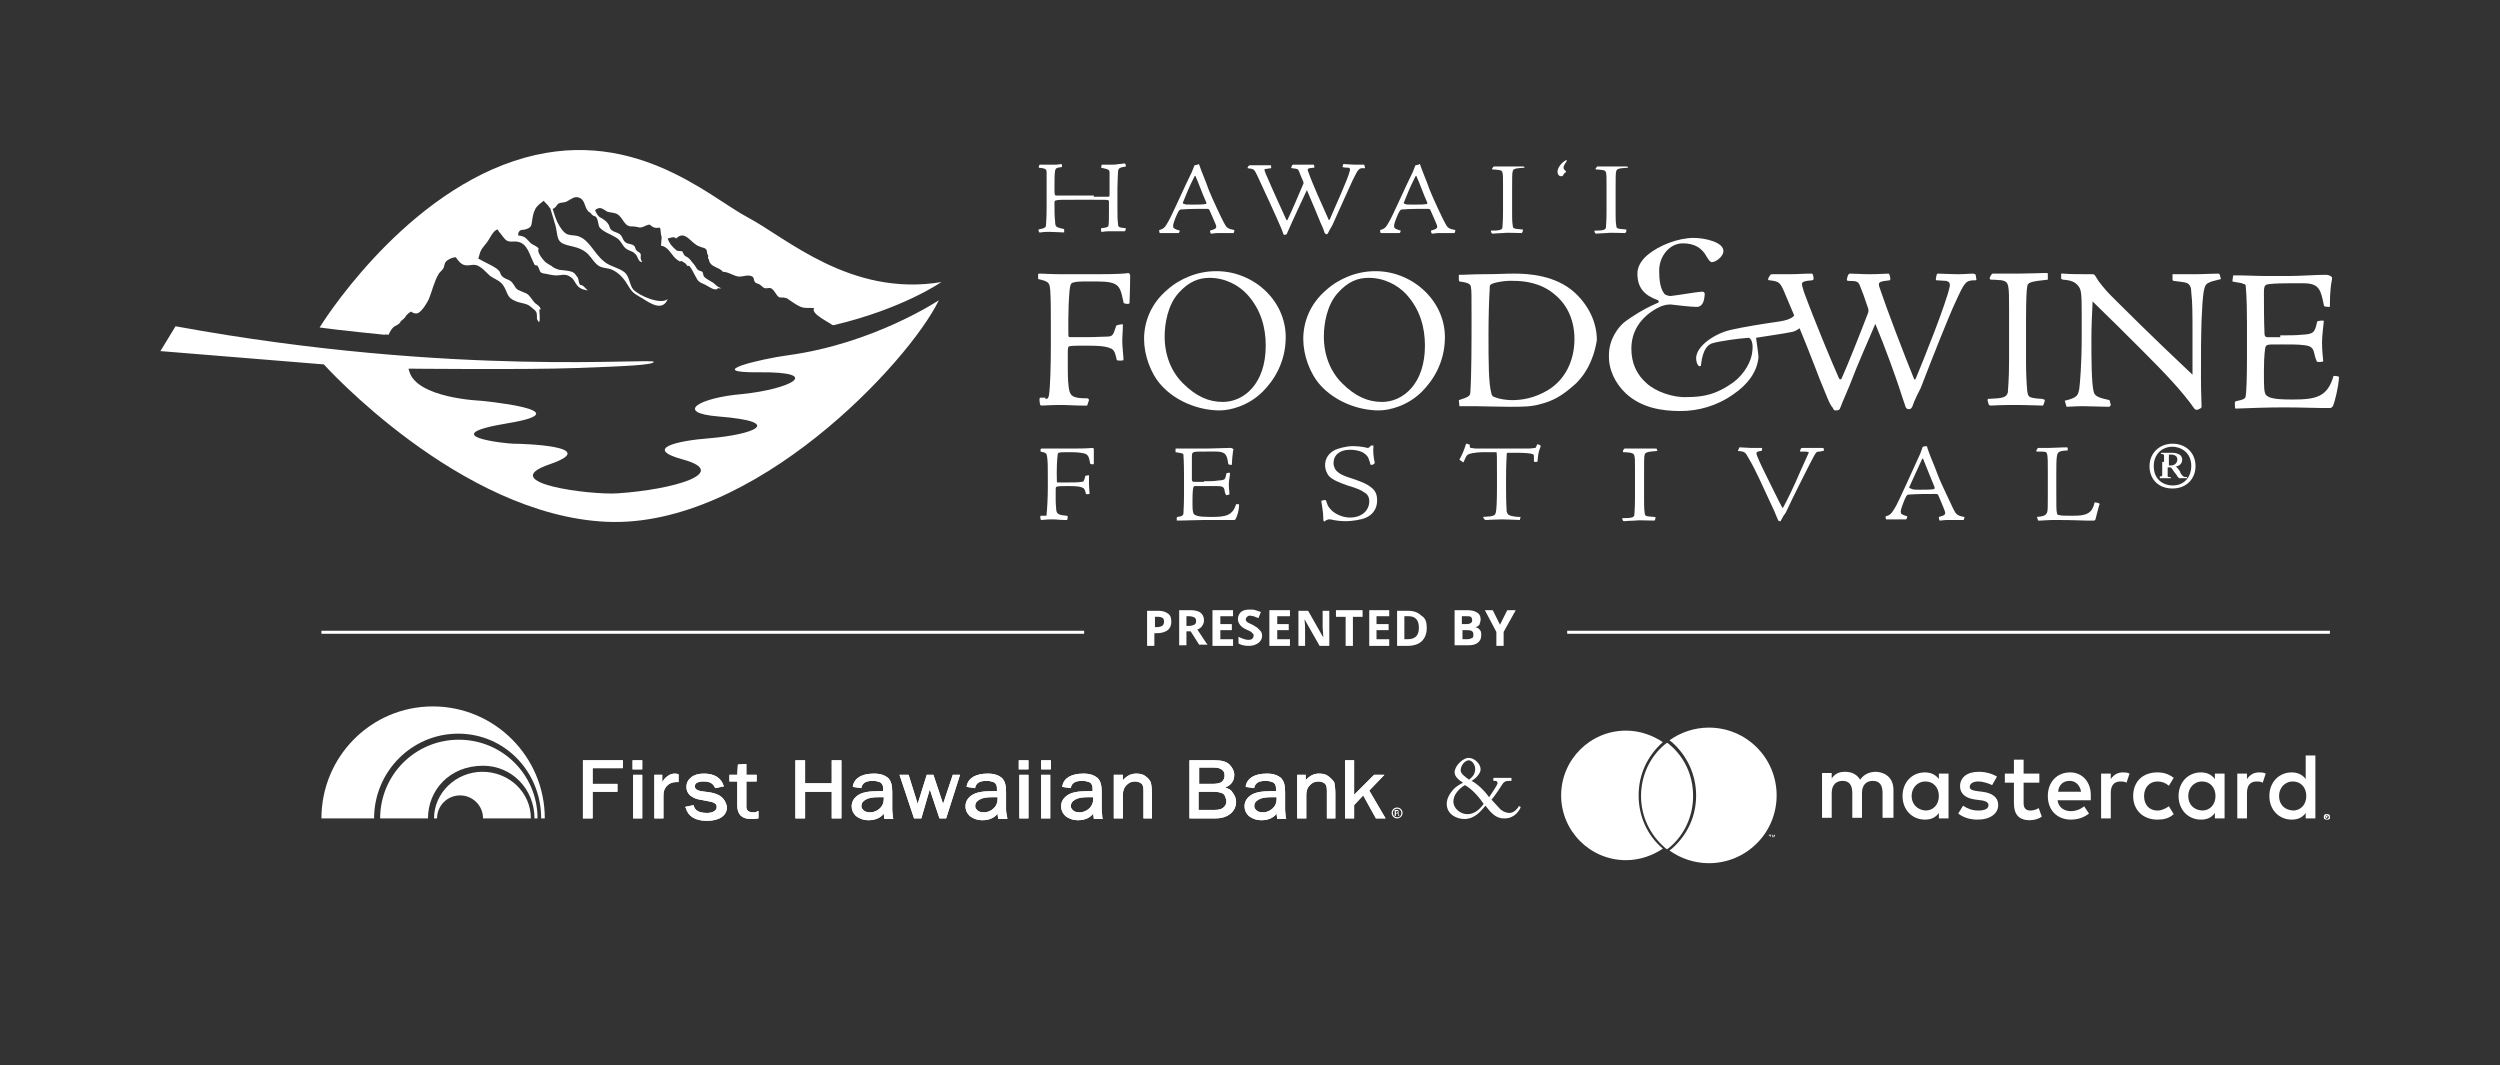 <?xml version="1.0" encoding="utf-8"?>
<!-- Generator: Adobe Illustrator 24.1.0, SVG Export Plug-In . SVG Version: 6.00 Build 0)  -->
<svg version="1.1" id="Layer_1" xmlns="http://www.w3.org/2000/svg" xmlns:xlink="http://www.w3.org/1999/xlink" x="0px" y="0px"
	 viewBox="0 0 413 176" style="enable-background:new 0 0 413 176;" xml:space="preserve">
<rect x="0" y="0" width="413" height="176" fill="#333333" stroke="none"/>
<style type="text/css">
	.st0{fill:#FFFFFF;}
	.st1{fill-rule:evenodd;clip-rule:evenodd;fill:#FFFFFF;}
	.st2{fill:none;}
</style>
<path class="st0" d="M172.7,65.9c0.4,0,0.5-0.1,0.6-0.7c0.2-1.3,0.3-4.9,0.3-8.1v-3.4c0-2.3,0-4.3-0.1-5.7c-0.1-1.3-0.2-1.5-2-1.9
	c0-0.2,0-0.5,0-0.8c0-0.1,0.2-0.1,0.4-0.1c0.2,0,1.9,0.1,3.3,0.1h6.1c3.3,0,4.7-0.1,5.1-0.2c0.1,0,0.3,0.2,0.3,0.4
	c0,2.4-0.1,3.7-0.1,4.5c0,0.2-0.1,0.2-0.5,0.2c-0.5-0.1-0.5-0.1-0.5-0.3c-0.4-1.9-0.6-2.7-1.7-3.1c-0.9-0.3-1.6-0.3-3.9-0.3
	c-1.8,0-2.1,0-2.8,0.2c-0.3,0.1-0.4,0.4-0.5,1.2c-0.3,3.2-0.2,7.1-0.2,7.5c0,0.2,0.1,0.3,0.2,0.3c0.2,0,0.7,0,2.7,0
	c1.8,0,2.7-0.1,3.7-0.1c0.7-0.1,0.8-0.2,1.3-1.8c0.1-0.1,1-0.3,1.1-0.2c0,1-0.1,1.8-0.1,2.8c0,0.9,0.2,2.4,0.2,3.1
	c-0.2,0.1-0.9,0.1-1.1,0c-0.2-0.8-0.3-1.6-0.9-1.9c-0.7-0.3-1.4-0.5-4-0.5c-1.9,0-2.3,0-2.9,0.1c-0.3,0-0.3,0.4-0.3,1.3v2.6
	c0,1.6,0.1,2.6,0.2,3.2c0.2,1.3,1,1.5,3,1.5c0.2,0,0.3,0.2,0.3,0.3l-0.3,0.9h-0.8c-1.4,0-2.2-0.1-3.6-0.1c-1.4,0-3,0.1-3.1,0.1
	c-0.2,0-0.3-0.1-0.3-0.3c-0.1-0.5-0.1-0.9,0-1H172.7z"/>
<path class="st0" d="M212.4,55.7c0,4.2-2,7.2-3.8,9c-2.3,2.3-5.3,3.1-7.1,3.1c-3.6,0-7.4-1.6-9.7-4.2c-1.7-1.9-2.8-4.9-2.8-7.6
	c0-2.8,1.1-5.8,3.8-8.1c2.1-1.9,5.1-3.1,8-3.1C206.9,44.7,212.4,49.5,212.4,55.7 M194.7,48.4c-1.8,2-2.3,5.1-2.3,7.2
	c0,3.1,1.1,5.8,3,7.7c2.2,2.2,4.3,3.1,6.6,3.1c3.5,0,7.1-3,7.1-9.3c0-3-0.8-6-3.1-8.5c-1.3-1.4-3.5-2.7-6.2-2.7
	C198.1,45.9,196.4,46.5,194.7,48.4"/>
<path class="st0" d="M238.7,55.7c0,4.2-2,7.2-3.8,9c-2.3,2.3-5.3,3.1-7.1,3.1c-3.6,0-7.4-1.6-9.7-4.2c-1.7-1.9-2.8-4.9-2.8-7.6
	c0-2.8,1.1-5.8,3.8-8.1c2.1-1.9,5.1-3.1,8-3.1C233.1,44.7,238.7,49.5,238.7,55.7 M221,48.4c-1.8,2-2.3,5.1-2.3,7.2
	c0,3.1,1.1,5.8,3,7.7c2.2,2.2,4.3,3.1,6.6,3.1c3.5,0,7.1-3,7.1-9.3c0-3-0.8-6-3.1-8.5c-1.3-1.4-3.5-2.7-6.2-2.7
	C224.3,45.9,222.7,46.5,221,48.4"/>
<path class="st0" d="M260.4,63.3c-2.4,2.2-3.9,2.9-5.7,3.4c-1.7,0.5-3,0.5-5.3,0.5c-1.8,0-5.1-0.1-5.8-0.1c-0.7,0-2,0-2.5,0
	c0-0.1-0.1-0.9-0.1-1c1.6-0.5,1.9-0.7,1.9-1.3c0.2-2.8,0.2-8.4,0.2-12.4c0-3.8,0-4.5-0.1-4.9c0-0.5-0.3-0.8-1.9-1
	c0,0-0.1-0.1-0.1-0.4l0-0.7c1.2,0,2.3-0.1,4.1-0.1c2.3,0,3.5-0.1,5.1-0.1c2.4,0,6.8,0.3,9.9,3.1c2.4,2.2,3.7,5,3.7,7.9
	C263.5,58.1,262.7,61,260.4,63.3 M246.3,47c-0.2,0.1-0.2,0.3-0.2,0.7c-0.1,1.5-0.2,4.6-0.2,7.3c0,5,0,8.3,0.5,10.1
	c0.1,0.3,0.2,0.4,0.5,0.5c0.7,0.3,1.9,0.5,2.9,0.5c1.6,0,3.7-0.3,6-1.7c2.9-1.8,4.3-5,4.3-8.4c0-3.6-1.6-6-3.2-7.3
	c-2.3-2-5.1-2.3-6.8-2.3C248.7,46.3,246.6,46.7,246.3,47"/>
<path class="st0" d="M300.6,62.6c-1-2.6-2.7-7.1-5.6-13.8c-0.9-2.2-1-2.3-2.7-2.5c-0.2,0-0.2-0.1-0.2-0.2c0-0.1,0.2-0.5,0.3-0.6
	c0.1-0.2,0.3-0.2,0.5-0.2c0.6,0,2.1,0,2.8,0c1.2,0,2.3-0.1,3.6-0.1c0.2,0,0.3,0.5,0.3,0.8c0,0.2,0,0.2-0.2,0.3
	c-1.4,0.1-1.8,0.3-1.7,0.7c0,0.3,0.2,0.8,0.3,1.2c1.8,4.9,4.6,11.6,5.8,14.3c0.1,0.2,0.3,0.2,0.4,0.1c1-2.2,3.5-8.5,4.4-10.9
	c0.1-0.3,0.1-0.5,0-0.8c-0.6-1.8-1-2.9-1.3-3.6c-0.3-0.8-0.5-0.9-2-0.9c-0.1,0-0.2-0.1-0.2-0.2c0.1-0.7,0.3-1,0.5-1
	c0.8,0,2,0.1,3.2,0.1c1.7,0,2.6-0.1,3.2-0.1c0.2,0.1,0.4,1,0.2,1.1c-1.8,0.2-2,0.3-1.7,1.2c1.2,3.6,4,10.9,5.7,15.1
	c0.1,0.2,0.2,0.1,0.3-0.1c1.2-2.9,5-12.3,5.6-15.2c0.1-0.6-0.2-0.8-0.6-0.9c-0.5,0-1.2-0.1-1.6-0.1c-0.1,0-0.1-0.1-0.1-0.2
	c0.1-0.6,0.1-0.9,0.4-0.9c0.3,0,2.3,0.1,3.2,0.1c1.1,0,2.2-0.1,2.4-0.1c0.4,0,0.6,0.1,0.6,0.3l0.1,0.7c0,0.1-0.1,0.1-0.1,0.1
	c-1.7,0-1.8,0.2-3.4,3.7c-1,2.1-3.7,8.9-5.7,14.1c-0.3,0.6-1,1.9-1.4,3.1c-0.1,0.2-0.3,0.4-0.5,0.4c-0.4,0-0.6-0.2-0.7-0.7
	c-0.2-0.6-0.5-1.4-1-3c-0.6-1.8-2.3-6.6-3.9-10.4c-1.2,2.9-2.7,6.1-4.3,10.3c-0.4,1-1.1,2.5-1.5,3.6c-0.1,0.2-0.1,0.2-0.2,0.3
	c-0.2,0.1-0.4,0.1-0.6,0.1c-0.2,0-0.3-0.1-0.4-0.4C302.2,66.8,301.7,65.2,300.6,62.6"/>
<path class="st0" d="M338.3,46.2c-3,0.3-3.3,0.5-3.4,1.1c-0.1,0.6-0.2,1.9-0.2,5.8v6.7c0,2,0.1,3.7,0.2,4.8c0.1,0.8,0.3,1,0.8,1.1
	c0.3,0.1,1.4,0.2,1.7,0.2c0.2,0.1,0.4,0.1,0.4,0.2c0,0.2-0.2,0.8-0.3,0.9c-2.7-0.1-4.1-0.1-5.3-0.1c-1.5,0-3.2,0.1-3.3,0.1
	c-0.2,0-0.4-0.1-0.4-0.3c-0.1-0.3-0.2-0.6-0.1-0.8c2.4-0.1,3.1-0.2,3.3-1.1c0-0.5,0.2-1.7,0.2-5.5v-8c0-4.4,0-4.7-1.2-5
	c-0.4,0-0.9-0.1-1.8-0.1c-0.1,0-0.2-0.1-0.2-0.2c0-0.1,0-0.2,0.2-0.5c0.1-0.2,0.2-0.3,0.3-0.3c0.3,0,0.5,0,0.9,0c0.4,0,1.5,0,3.3,0
	c1.7,0,4-0.1,4.4-0.1c0.4,0,0.5,0,0.5,0.1L338.3,46.2z"/>
<path class="st0" d="M340.8,45.2c1.5,0.1,2.3,0.1,4.7,0.1c0.2,0,0.4,0,0.5,0.1c0.1,0.1,0.3,0.4,0.4,0.6c0.2,0.4,1.4,1.9,2.2,2.7
	c2,2,6.9,6.9,13.6,13.2c0-1.1,0-4.1,0-6.6c0-3.5,0-5.3-0.2-7c0-0.6-0.1-1.4-0.9-1.6c-0.3-0.1-1.3-0.2-2-0.3c-0.1,0-0.2-0.1-0.2-0.2
	l0-0.9h3.8c1.3,0,2.6-0.1,3.7-0.1c0.2,0,0.3,0.1,0.3,0.2l0.2,0.7c-1.2,0.3-1.7,0.4-2.2,0.7c-0.6,0.3-0.8,1.4-1,6
	c-0.1,3.1-0.1,5.2-0.1,9.7c0,2.1,0.1,4.1,0.1,4.7c0,0.2-0.2,0.3-0.7,0.5c-0.2,0-0.3,0-0.5-0.2c-2-2.9-5.1-6.1-8.6-9.6
	c-2.8-2.8-5.4-5.4-8.2-8.1c-0.1,1.9-0.2,4.3-0.2,6.2c0,3,0,7.5,0.4,8.8c0.2,0.8,1.3,1,2.6,1.3l0.2,0.8c0,0.1-0.2,0.3-0.3,0.3
	c-1.4,0-2.9-0.1-4.3-0.1c-1.2,0-2.2,0.1-2.7,0.1l-0.3-1c2.1-0.5,2.2-0.9,2.4-2c0.1-0.8,0.4-3.9,0.4-8.7v-3.7c0-3.5-0.1-4-0.6-4.6
	c-0.5-0.6-1.1-0.9-2.5-1c-0.2-0.1-0.3-0.1-0.3-0.2V45.2z"/>
<path class="st0" d="M376.7,55.4c1.5,0,2.6,0,3.5-0.1c2-0.1,2.2-0.3,2.6-2.2c0.2-0.1,0.9-0.2,1.1-0.1c-0.1,1-0.3,2.5-0.3,3.6
	c0,1.1,0.1,2.1,0.2,3.1c-0.3,0.1-0.5,0.1-0.8,0.1c-0.2,0-0.3-0.1-0.3-0.2c-0.2-0.4-0.3-0.9-0.4-1.3c-0.2-0.9-0.6-1.2-1.9-1.3
	c-0.7-0.1-1.8-0.1-3.6-0.1c-1.7,0-2,0-2.2,0.1c-0.1,0-0.2,0.1-0.3,0.2c-0.1,0.2-0.3,1.4-0.3,4.1c0,2.4,0,3.4,0.3,3.9
	c0.5,0.6,1.6,0.8,4.4,0.8c3.9,0,5.8-0.4,6.8-3.9c0.1,0,0.5,0,0.8,0.1c0.1,0,0.1,0.1,0.1,0.2c-0.1,1.5-0.6,3.7-1,4.7
	c-0.2,0.2-0.3,0.3-0.4,0.3c-0.2,0-0.5,0-1.6,0c-1,0-3.4-0.1-6.1-0.1c-2.7,0-5.3,0.1-8,0.2c-0.1,0-0.1-0.7-0.1-1
	c0-0.1,0.1-0.1,0.1-0.2c1.5-0.3,1.7-0.5,1.7-1c0.1-0.5,0.2-2.7,0.2-6.1v-5.8c0-4.5-0.2-5.9-0.2-6.1c0-0.2-0.1-0.4-0.4-0.4
	c-0.3-0.2-1-0.2-1.8-0.4c0,0,0,0,0-0.1l0.1-0.8c0-0.1,0-0.1,0.2-0.1h1.2c1,0,2.3,0.1,4.4,0.1h3.3c2,0,4.5-0.2,6.2-0.2
	c0.4,0,0.6,0.1,0.8,0.2c0.3,0.2,0.3,0.2,0.2,0.8c-0.3,1.5-0.3,3.4-0.3,4.3c-0.9,0-1-0.1-1-0.3c-0.5-2.4-0.7-3.6-3.3-3.6H378
	c-2,0-3.1,0.1-3.5,0.2c-0.4,0.1-0.5,0.5-0.5,1.2c0,2.3,0,4.7,0.1,7c0,0.3,0.2,0.5,0.4,0.5H376.7z"/>
<path class="st0" d="M180.7,32.5c1,0,2.2,0,2.4,0c0.2,0,0.2-0.1,0.2-0.7v-1.5c0-1.2,0-1.4,0-1.7c0-0.6-0.1-0.6-1.4-0.9
	c0,0,0.1-0.5,0.1-0.5c0.6,0,1.2,0,1.8,0c0.2,0,0.6,0,1-0.1c0.4,0,0.8-0.1,0.9-0.1c0.1,0,0.2,0,0.2,0.1c0.1,0.1,0.1,0.4,0.1,0.4
	c-1,0.2-1.2,0.2-1.3,0.8c0,0.4-0.1,1.7-0.1,2.7v3.1c0,1.6,0,2.1,0.1,2.9c0,0.5,0.1,0.6,1.3,0.7c0,0.1-0.1,0.5-0.2,0.5h-2.4
	c-0.9,0-1.2,0.1-1.3,0.1c-0.1,0-0.2,0-0.2-0.1v-0.5c0.9-0.1,1.2-0.2,1.2-0.4c0.1-0.3,0.1-1,0.1-2.5v-1.4c0-0.1,0-0.3-0.1-0.3
	c-0.1-0.1-0.3-0.1-2.5-0.1h-2.9c-2.6,0-2.9,0-3.2,0.1c-0.3,0-0.3,0.2-0.3,0.4c0,1.3,0,2.2,0.1,3c0,0.6,0.1,0.8,0.2,0.9
	c0.1,0.1,0.2,0.2,1.1,0.4c0.2,0,0.2,0.1,0.2,0.1c0,0.1,0,0.5,0,0.5c-0.5,0-1.6-0.1-2.5-0.1c-1,0-1.3,0.1-1.4,0.1c-0.1,0-0.1,0-0.2,0
	c-0.1-0.1-0.2-0.5-0.1-0.5c1-0.2,1.2-0.3,1.2-0.8c0-0.3,0.1-0.9,0.1-2.7v-3.1c0-1.7,0-2.3,0-2.8c0-0.5-0.1-0.7-1.3-0.8
	c0,0,0-0.3,0.1-0.4c0-0.1,0.1-0.1,0.1-0.1c0.7,0,1.3,0,1.8,0c0.4,0,0.6,0,0.9,0c0.3,0,0.6-0.1,0.9-0.1c0,0,0.1,0.5,0,0.5
	c-0.9,0.1-1,0.2-1.1,0.6c-0.1,0.6-0.1,1.6-0.1,2.7c0,1.4,0,1.4,0.4,1.4H180.7z"/>
<path class="st0" d="M198.1,27.2c0.6,1.7,1,2.5,1.6,4.2c0.6,1.5,2.2,4.9,2.5,5.4c0.4,0.8,0.6,1,1.7,1.2c0.1,0-0.1,0.4-0.1,0.5
	c-1.5,0-1.9,0-2.5,0c-0.6,0-1,0.1-1.2,0.1c-0.1,0-0.1,0-0.1-0.1c-0.1-0.1-0.1-0.4-0.1-0.4c1-0.3,1.2-0.4,0.9-1.1
	c-0.1-0.3-0.7-1.6-1-2.3c0-0.1-0.2-0.2-0.3-0.2c-1.6,0-3.1,0-4.3,0.1c-0.2,0-0.3,0-0.5,0.3c-0.2,0.3-0.9,1.9-0.9,2.4
	c0,0.4,0.1,0.5,1.1,0.8c0,0.1-0.1,0.4-0.2,0.4c-0.8,0-1.9,0-2.3,0c-0.3,0-0.6,0-0.7,0c-0.1,0-0.1,0-0.1,0c-0.1-0.1-0.1-0.4-0.1-0.5
	c0.8-0.2,1-0.5,1.5-1.4c0.6-1,2.7-5.8,3.9-8.2c0.2-0.5,0.3-0.8,0.4-1c0-0.1,0-0.1,0.1-0.1c0,0,0.4-0.1,0.5-0.1
	C198,27,198,27.1,198.1,27.2 M197.1,33.8c1,0,1.5,0,2.1-0.1c0.1,0,0.1-0.2,0.1-0.2c-0.8-1.8-1.1-2.8-1.8-4.4c0-0.1-0.2,0-0.2,0.1
	c-1,2-1.2,2.6-1.9,4.3c0,0.1,0.1,0.2,0.3,0.2C195.7,33.8,196.1,33.8,197.1,33.8"/>
<path class="st0" d="M211,36.2c-0.6-1.3-1.6-3.6-3.3-7.2c-0.5-1-0.5-1.1-1.5-1.2c-0.1,0-0.1,0-0.1-0.1c0,0,0.1-0.3,0.2-0.3
	c0.1-0.1,0.1-0.1,0.2-0.1c0.4,0,1.2,0,1.5,0c0.6,0,1.2,0,1.9,0c0.1,0,0.1,0.2,0.1,0.4c0,0.1,0,0.1-0.1,0.1c-0.8,0.1-1.1,0.1-1,0.3
	c0,0.1,0.1,0.3,0.2,0.6c1.1,2.6,2.9,6.5,3.4,7.6c0.1,0.1,0.2,0.1,0.2,0c0.6-1.2,2.1-4.7,2.6-5.9c0.1-0.2,0-0.3,0-0.4
	c-0.3-0.7-0.6-1.4-0.7-1.7c-0.2-0.4-0.2-0.4-1.1-0.5c-0.1,0-0.2-0.1-0.2-0.1c0.1-0.3,0.2-0.5,0.3-0.5c0.4,0,1.2,0,1.7,0
	c0.9,0,1.4,0,1.7,0c0.1,0,0.2,0.5,0.1,0.5c-1,0.1-1.2,0.1-1,0.6c0.6,1.8,2.5,6,3.4,8c0,0.1,0.1,0.1,0.2-0.1c0.7-1.7,2.9-6.4,3.3-8
	c0.1-0.4-0.1-0.5-0.3-0.5c-0.2,0-0.6,0-0.9-0.1c0,0,0-0.1,0-0.1c0.1-0.4,0.1-0.4,0.2-0.4c0.2,0,1.3,0.1,1.7,0.1c0.6,0,1.3,0,1.4,0
	c0.2,0,0.3,0,0.3,0.1l0.1,0.4c0,0,0,0.1-0.1,0.1c-0.9-0.1-1,0.1-1.9,1.9c-0.5,1.1-2.1,4.6-3.3,7.3c-0.1,0.3-0.6,1-0.8,1.5
	c-0.1,0.1-0.1,0.2-0.2,0.2c-0.2,0-0.3-0.1-0.4-0.3c-0.1-0.3-0.2-0.7-0.6-1.5c-0.4-1-1.4-3.4-2.3-5.5c-0.8,1.7-1.5,3.2-2.5,5.4
	c-0.2,0.5-0.6,1.3-0.8,1.8c0,0.1-0.1,0.1-0.1,0.1c-0.1,0.1-0.2,0.1-0.3,0.1c-0.1,0-0.2-0.1-0.2-0.2C211.9,38.3,211.6,37.5,211,36.2"
	/>
<path class="st0" d="M234.6,27.2c0.6,1.7,1,2.5,1.6,4.2c0.6,1.5,2.2,4.9,2.5,5.4c0.4,0.8,0.6,1,1.7,1.2c0.1,0-0.1,0.4-0.1,0.5
	c-1.5,0-1.9,0-2.5,0c-0.6,0-1,0.1-1.2,0.1c-0.1,0-0.1,0-0.1-0.1c-0.1-0.1-0.1-0.4-0.1-0.4c1-0.3,1.2-0.4,0.9-1.1
	c-0.1-0.3-0.7-1.6-1-2.3c0-0.1-0.2-0.2-0.3-0.2c-1.6,0-3.1,0-4.3,0.1c-0.2,0-0.3,0-0.5,0.3c-0.2,0.3-0.9,1.9-0.9,2.4
	c0,0.4,0.1,0.5,1.1,0.8c0,0.1-0.1,0.4-0.2,0.4c-0.8,0-1.9,0-2.3,0c-0.3,0-0.6,0-0.7,0c-0.1,0-0.1,0-0.1,0c-0.1-0.1-0.1-0.4-0.1-0.5
	c0.8-0.2,1-0.5,1.5-1.4c0.6-1,2.7-5.8,3.9-8.2c0.2-0.5,0.3-0.8,0.4-1c0-0.1,0-0.1,0.1-0.1c0,0,0.4-0.1,0.5-0.1
	C234.5,27,234.6,27.1,234.6,27.2 M233.6,33.8c1,0,1.5,0,2.1-0.1c0.1,0,0.1-0.2,0.1-0.2c-0.8-1.8-1.1-2.8-1.8-4.4
	c0-0.1-0.2,0-0.2,0.1c-1,2-1.2,2.6-1.9,4.3c0,0.1,0.1,0.2,0.3,0.2C232.2,33.8,232.6,33.8,233.6,33.8"/>
<path class="st0" d="M251.9,27.7c-1.7,0.1-1.9,0.2-2,0.6c-0.1,0.3-0.1,1-0.1,3.1V35c0,0.9,0,1.7,0.1,2.2c0,0.5,0.2,0.5,0.5,0.6
	c0.2,0,0.9,0.1,1,0.1c0.2,0,0.2,0.1,0.2,0.1c0,0.1-0.1,0.4-0.2,0.5c-1.6,0-2.4-0.1-3.1,0c-0.6,0-1.6,0.1-1.7,0.1
	c-0.1,0-0.2-0.1-0.2-0.1c-0.1-0.2-0.1-0.3-0.1-0.4c1.4,0,1.8-0.1,1.9-0.5c0-0.3,0.1-0.9,0.1-2.7v-4.3c0-2.2,0-2.4-0.6-2.5
	c-0.2,0-0.5-0.1-1.1-0.1c-0.1,0-0.1-0.1-0.1-0.1c0-0.1,0-0.1,0.1-0.2c0.1-0.1,0.1-0.2,0.2-0.2c0.2,0,0.2,0,0.5,0c0.2,0,0.9,0,1.7,0
	c1,0,2.3,0,2.5,0c0.2,0,0.3,0,0.3,0.1L251.9,27.7z"/>
<path class="st0" d="M269,27.7c-1.7,0.1-1.9,0.2-2,0.6c-0.1,0.3-0.1,1-0.1,3.1V35c0,0.9,0,1.7,0.1,2.2c0,0.5,0.2,0.5,0.5,0.6
	c0.2,0,0.9,0.1,1,0.1c0.2,0,0.2,0.1,0.2,0.1c0,0.1-0.1,0.4-0.2,0.5c-1.6,0-2.4-0.1-3.1,0c-0.6,0-1.6,0.1-1.7,0.1
	c-0.1,0-0.2-0.1-0.2-0.1c-0.1-0.2-0.1-0.3-0.1-0.4c1.4,0,1.8-0.1,1.9-0.5c0-0.3,0.1-0.9,0.1-2.7v-4.3c0-2.2,0-2.4-0.6-2.5
	c-0.2,0-0.5-0.1-1.1-0.1c-0.1,0-0.1-0.1-0.1-0.1c0-0.1,0-0.1,0.1-0.2c0.1-0.1,0.1-0.2,0.2-0.2c0.2,0,0.2,0,0.5,0c0.2,0,0.9,0,1.7,0
	c1,0,2.3,0,2.5,0c0.2,0,0.3,0,0.3,0.1L269,27.7z"/>
<path class="st0" d="M172.7,85.2c0.2,0,0.2,0,0.2-0.3c0.1-0.8,0.2-2.7,0.2-4.4v-1.8c0-1.3,0-2.4-0.1-3.1c-0.1-0.7-0.1-0.8-1.1-1
	c0-0.1,0-0.3,0-0.4c0,0,0.1-0.1,0.2-0.1c0.1,0,1,0,1.8,0h3.6c2.2,0,2.8-0.1,3-0.1c0.1,0,0.2,0.1,0.2,0.2c0,1.3,0,1.9,0,2.4
	c0,0.1,0,0.1-0.3,0.1c-0.2,0-0.3-0.1-0.3-0.1c-0.2-1.1-0.3-1.5-1-1.7c-0.5-0.1-1-0.2-2.4-0.2c-1.2,0-1.4,0-1.8,0.1
	c-0.1,0-0.2,0.2-0.2,0.6c-0.2,1.8-0.1,3.9-0.1,4.2c0,0.1,0.1,0.1,0.1,0.1c0.1,0,0.4,0,1.7,0c1.1,0,1.7,0,2.3-0.1
	c0.3,0,0.4-0.1,0.6-1c0.1,0,0.6-0.1,0.6-0.1c0,0.5,0,1,0,1.5c0,0.5,0.1,1.3,0.1,1.6c-0.1,0-0.5,0.1-0.6,0c-0.1-0.4-0.2-0.9-0.5-1
	c-0.4-0.2-0.8-0.3-2.4-0.3c-1.3,0-1.5,0-1.9,0.1c-0.2,0-0.2,0.2-0.2,0.7v1.5c0,0.9,0.1,1.4,0.1,1.7c0.1,0.7,0.6,0.8,1.7,0.9
	c0.1,0,0.2,0.1,0.2,0.2l-0.1,0.5h-0.5c-0.8,0-1.2-0.1-2-0.1c-0.8,0-1.6,0.1-1.7,0.1c-0.1,0-0.2,0-0.2-0.2c-0.1-0.3,0-0.5,0-0.5
	H172.7z"/>
<path class="st0" d="M198.9,79.5c0.9,0,1.7,0,2.2-0.1c1.3-0.1,1.3-0.1,1.5-1.2c0.1-0.1,0.6-0.1,0.6-0.1c0,0.5-0.2,1.3-0.2,1.9
	c0,0.6,0.1,1.1,0.1,1.7c-0.2,0-0.3,0.1-0.5,0.1c-0.1,0-0.1-0.1-0.1-0.1c-0.1-0.2-0.2-0.5-0.2-0.7c-0.1-0.5-0.3-0.7-1.2-0.7
	c-0.4,0-1.1,0-2.2,0c-1.1,0-1.3,0-1.5,0c-0.1,0-0.1,0-0.2,0.1c-0.1,0.1-0.2,0.7-0.2,2.2c0,1.4,0,1.9,0.2,2.3
	c0.3,0.3,0.8,0.5,2.8,0.5c2.5,0,3.6-0.2,4.2-2.1c0.1,0,0.2,0,0.4,0c0.1,0,0.1,0,0.1,0.1c0,0.8-0.3,1.9-0.6,2.4
	c-0.1,0.1-0.2,0.1-0.3,0.1c-0.2,0-0.3,0-1,0c-0.6,0-2,0-3.7,0c-1.5,0-3,0.1-4.7,0.1c0,0,0-0.4,0-0.5c0,0,0.1-0.1,0.1-0.1
	c0.9-0.1,0.9-0.3,1-0.5c0-0.3,0.1-1.4,0.1-3.3v-2.8c0-2.7-0.1-3.6-0.1-3.7c0-0.1-0.1-0.2-0.3-0.2c-0.2-0.1-0.6-0.1-1-0.2
	c0,0,0,0,0-0.1l0-0.4c0-0.1,0-0.1,0.1-0.1h0.7c0.6,0,1.4,0,2.5,0h2c1.1,0,2.7-0.1,3.6-0.1c0.3,0,0.4,0,0.5,0.1
	c0.2,0.1,0.2,0.1,0.1,0.4c-0.1,0.7-0.2,1.9-0.2,2.3c-0.5,0-0.6-0.1-0.6-0.2c-0.2-1.3-0.3-2-2-2h-1.6c-1.2,0-1.9,0-2.1,0.1
	c-0.2,0.1-0.3,0.2-0.3,0.7c0,1.3,0,2.6,0,3.9c0,0.1,0.1,0.3,0.3,0.3H198.9z"/>
<path class="st0" d="M218.7,86.1c-0.1-0.1-0.1-0.4-0.1-0.6c0-0.9-0.2-1.8-0.3-2.6c-0.1-0.1,0-0.2,0.1-0.2c0.1,0,0.3-0.1,0.5-0.1
	c0.1,0,0.1,0,0.2,0.2c0.1,0.3,0.2,0.8,0.6,1.2c0.6,0.8,2,1.5,3.3,1.5c1.9,0,3.2-1.1,3.2-2.7c0-0.7-0.3-1.2-0.9-1.5
	c-0.4-0.3-1-0.6-2.7-1.1c-1.4-0.5-2.4-0.9-3-1.5c-0.4-0.4-0.7-1.2-0.7-1.8c0-1.3,0.7-2.1,1.7-2.6c0.5-0.2,1.7-0.6,2.9-0.6
	c0.6,0,1.6,0.1,2,0.2c0.3,0.1,0.5,0.1,0.5,0.1c0.1,0,0.3-0.2,0.5-0.4c0.2,0,0.4,0,0.4,0c-0.1,1,0,1.9,0.2,2.8c0,0.1,0,0.2-0.1,0.2
	c0,0.1-0.3,0.2-0.5,0.2c-0.1,0-0.1,0-0.1-0.1c-0.2-0.6-0.3-1.3-0.9-1.7c-0.4-0.4-1.4-0.7-2.5-0.7c-1.7,0-2.7,0.9-2.7,2.2
	c0,0.6,0.3,1.1,0.5,1.3c0.5,0.5,1.1,0.8,2.7,1.3c1.5,0.5,2.4,0.9,3,1.4c0.8,0.6,1,1.3,1,2.2c0,1.3-0.7,2.3-1.8,2.8
	c-0.8,0.4-2.6,0.6-3.3,0.6c-0.9,0-1.8-0.1-2.6-0.3c-0.2,0-0.3,0-0.4,0c-0.1,0.1-0.3,0.1-0.4,0.2c-0.1,0.1-0.2,0.1-0.2,0.1
	C218.9,86.3,218.8,86.2,218.7,86.1"/>
<path class="st0" d="M245,85.4c0.3,0,0.9-0.1,1.2-0.1c0.6-0.1,0.8-0.2,0.9-0.6c0.1-0.3,0.2-1.5,0.2-4.2v-1.8c0-3.3,0-4-0.1-4h-1.9
	c-1.9,0-2.7,0.3-2.8,0.4c-0.3,0.2-0.4,0.5-0.7,1.2c0,0.1-0.1,0.1-0.2,0c-0.1-0.1-0.5-0.3-0.5-0.4c0.3-0.5,0.7-1.3,1.1-2.6
	c0.1,0,0.2,0,0.4,0.1c0.1,0,0.2,0,0.2,0.1c0,0.3,0,0.5,0.2,0.5c0.2,0,0.5,0.1,0.9,0.1c0.6,0,1.4,0,3.3,0c2.2,0,4,0,5.2,0
	c0.6,0,1-0.1,1.2-0.1c0.1,0,0.2-0.2,0.3-0.5c0-0.1,0-0.1,0.1-0.1c0.1,0,0.4,0.1,0.5,0.2c0,0,0,0.1,0,0.2c-0.4,0.9-0.4,1.4-0.5,2.4
	c0,0.1-0.1,0.1-0.2,0.1c-0.1,0-0.2,0-0.3,0c-0.1,0-0.1-0.1-0.1-0.1c0-0.2,0-0.8,0-0.9c0-0.1-0.1-0.3-0.3-0.3
	c-0.2-0.1-1.1-0.2-2.5-0.2h-1.5c-0.2,0-0.2,0.1-0.2,0.5c0,0.3-0.1,1.2-0.1,3.6v1.8c0,2.7,0.1,3.4,0.1,3.8c0.1,0.3,0.2,0.5,0.4,0.6
	c0.4,0.2,1.3,0.3,1.8,0.3c0.1,0,0.1,0,0.1,0l-0.1,0.4c0,0.1,0,0.1-0.1,0.1c-0.1,0-2-0.1-2.9-0.1c-0.9,0-2.4,0.1-2.6,0.1
	c-0.2,0-0.2-0.1-0.3-0.1L245,85.4z"/>
<path class="st0" d="M273.8,74.5c-1.8,0.1-2,0.3-2.1,0.6c-0.1,0.3-0.1,1-0.1,3.3v3.9c0,1,0,1.8,0.1,2.4c0,0.5,0.2,0.5,0.5,0.6
	c0.2,0,0.9,0.1,1.1,0.1c0.2,0,0.2,0.1,0.2,0.1c0,0.1-0.1,0.5-0.2,0.5c-1.7,0-2.5-0.1-3.2,0c-0.7,0-1.7,0.1-1.8,0.1
	c-0.1,0-0.2-0.1-0.2-0.1c-0.1-0.2-0.1-0.3-0.1-0.4c1.5,0,2-0.1,2-0.6c0-0.3,0.1-0.9,0.1-2.9v-4.6c0-2.4,0-2.5-0.7-2.7
	c-0.2,0-0.5-0.1-1.2-0.1c-0.1,0-0.1-0.1-0.1-0.1c0-0.1,0-0.1,0.1-0.3c0.1-0.1,0.1-0.2,0.2-0.2c0.2,0,0.3,0,0.5,0c0.2,0,1,0,1.8,0
	c1.1,0,2.5,0,2.7,0c0.3,0,0.3,0,0.3,0.1L273.8,74.5z"/>
<path class="st0" d="M300.6,74.6c-0.2,0-0.3,0-0.5,0.1c-0.2,0.2-0.5,0.7-1.2,2.1c-0.5,1-2.8,5.5-3.8,7.7c-0.1,0.2-0.2,0.4-0.4,0.6
	c-0.2,0.3-0.3,0.6-0.5,0.9c0,0.1-0.1,0.1-0.1,0.1c-0.1,0-0.3,0-0.3-0.1c-0.1-0.1-0.1-0.2-0.7-1.6c-1.9-4.1-3.2-7-4-8.3
	c-0.8-1.4-0.7-1.5-2-1.6l0.2-0.5c0-0.1,0.1-0.1,0.1-0.1c0.5,0,1.3,0.1,1.9,0.1c0.6,0,1.1,0,1.7,0c0.1,0,0.1,0,0.1,0.3
	c0,0.1-0.1,0.2-0.2,0.2c-0.7,0.1-0.8,0.2-0.7,0.6c0.1,0.3,0.5,1.3,1.5,3.3c0.9,1.8,2.1,4.3,2.7,5.4c0,0.1,0.2,0.1,0.2,0
	c0.5-0.9,1.8-3.5,2.8-5.9c0.9-2,1.1-2.4,1.4-3.1c0.1-0.1-0.2-0.2-0.7-0.2l-0.6,0c-0.1,0-0.2,0-0.1-0.2c0.1-0.4,0.2-0.4,0.4-0.4
	c0.4,0,1.1,0,1.7,0c0.7,0,1.1,0,1.6,0c0.2,0,0.2,0.1,0.2,0.4c0,0.1,0,0.1-0.2,0.1L300.6,74.6z"/>
<path class="st0" d="M318.4,74c0.6,1.8,1.1,2.7,1.7,4.4c0.6,1.6,2.4,5.2,2.6,5.7c0.4,0.8,0.6,1.1,1.8,1.3c0.1,0-0.1,0.5-0.1,0.5
	c-1.6,0-2,0-2.6,0c-0.6,0-1.1,0.1-1.3,0.1c-0.1,0-0.1,0-0.1-0.1c-0.1-0.1-0.1-0.4-0.1-0.5c1.1-0.3,1.2-0.4,0.9-1.2
	c-0.1-0.3-0.7-1.7-1-2.4c0-0.1-0.2-0.2-0.3-0.2c-1.7,0-3.2,0-4.5,0.1c-0.2,0-0.3,0-0.5,0.3c-0.2,0.3-0.9,2.1-0.9,2.5
	c0,0.4,0.1,0.5,1.1,0.8c0,0.1-0.1,0.4-0.2,0.5c-0.9,0-2.1,0-2.5,0c-0.3,0-0.7,0-0.7,0c-0.1,0-0.1,0-0.1,0c-0.1-0.1-0.1-0.5-0.1-0.5
	c0.8-0.2,1-0.5,1.6-1.5c0.6-1,2.9-6.2,4.1-8.8c0.2-0.5,0.3-0.8,0.4-1.1c0-0.1,0-0.1,0.1-0.1c0,0,0.4-0.1,0.5-0.1
	S318.4,73.8,318.4,74 M317.3,80.9c1,0,1.6,0,2.2-0.1c0.1,0,0.1-0.2,0.1-0.3c-0.8-1.9-1.2-3-1.9-4.7c0-0.1-0.2,0-0.2,0.1
	c-1,2.2-1.3,2.8-2.1,4.6c0,0.1,0.1,0.2,0.3,0.2C315.9,80.9,316.3,80.9,317.3,80.9"/>
<path class="st0" d="M346.8,83.2c0.1,0.1,0.1,0.1,0,0.2c-0.2,0.7-0.4,1.5-0.6,2.3c0,0.2-0.2,0.3-0.3,0.3c-0.2,0-0.4,0-1.3,0
	c-0.8,0-1.9-0.1-5.2-0.1c-1,0-2,0.1-2.3,0.1c-0.2,0-0.4,0-0.4,0c0-0.1-0.2-0.5-0.2-0.6c1-0.1,1.5-0.2,1.7-0.8c0.1-0.3,0.1-1,0.1-2.9
	V78c0-1.6,0-2.5-0.1-2.9c-0.1-0.5-0.2-0.5-1.7-0.5c-0.1,0-0.1-0.1-0.1-0.2l0.2-0.3c0-0.1,0.1-0.1,0.1-0.1c0.6,0,1.1,0,1.7,0
	c0.9,0,2-0.1,3.1-0.1c0.1,0.1,0.1,0.3,0.1,0.5c-1.4,0.1-1.7,0.2-1.8,1c-0.1,0.5-0.1,1.9-0.1,3.2l0,2.2c0,3,0,3.5,0.1,3.9
	c0,0.2,0.1,0.4,0.4,0.4c0.3,0.1,1.1,0.1,2,0.1c1.3,0,2.6,0,3.3-0.9c0.2-0.3,0.4-0.7,0.5-1.2c0-0.1,0-0.1,0.1-0.1
	C346.3,83,346.8,83.1,346.8,83.2"/>
<path class="st0" d="M282,42.5c-0.8-1.5-2-2.3-4-2.3c-2.3,0-4,2.3-3.9,4.7c0,2.5,0.6,3.3,0.9,3.7c0.3,0.2,0.7,0.3,1,0.3
	c1-0.1,4.5-0.7,5-0.7c0.5-0.1,0.7,0.2,0.6,0.6c-0.1,1.5-0.7,1.9-1.3,1.9c-1,0-3.4-0.3-4.3-0.4c-0.6,0-1,0.1-1.6,0.3
	c-2,0.9-4.9,3-4.9,7c0,2.4,0.9,4.3,2.5,5.7c1.5,1.4,4.4,2.4,6.6,2.3c3,0,5-0.5,7.7-2.4c1.9-1.4,3.1-3.6,3.2-5.3
	c0.1-0.7,0-1.9-0.6-2.1c-1.5,0.1-4.6,0.5-6,0.9c-0.7,0.2-1.6,0.9-1.9,3.6c0,0.1,0,0.2-0.2,0.2c-0.3,0-0.6-0.6-0.6-1.4
	c0.1-2,3.1-4,5.7-4.6c2.2-0.5,5.3-1,8.1-1.4c1.9-0.3,3.1-0.9,2.6-2.6c0-0.3-0.1-0.6,0.1-0.6c0.6,0,1.8,1.5,1.7,2.8
	c-0.1,0.8-1.2,1.8-2.2,2.1c-1.3,0.3-5,0.8-6.1,1c0.1,0.8,0.4,2.7,0.4,3.2c-0.2,2.5-1.9,4.6-4.1,6.1c-2.8,2-5.9,2.8-8.8,2.8
	c-3,0-6.4-0.5-9-2.9c-1.8-1.7-2.9-4-2.8-6.4c0-2.5,1.5-4.6,2.7-5.5c1.1-0.8,2.9-2,5.2-3c0.4-0.1,0.4-0.3,0.2-0.5
	c-2.2-0.8-3.4-2-3.4-4.4c0-1,0.5-2.1,1.7-3.1c1.9-1.6,5.1-2.8,7.6-2.8c1.8,0,5.1,0.7,4.9,2.3c-0.1,0.9-1.4,1.8-2,1.7
	C282.5,43.2,282.3,43,282,42.5"/>
<path class="st0" d="M257.3,28.4c0-0.8,0.8-1.6,1.3-1.9c0.1,0,0.2,0,0.3,0c0,0,0.1,0,0,0c-0.3,0.5-0.6,0.8-0.6,1.2
	c0,0.2,0.1,0.3,0.3,0.5c0.1,0.1,0.1,0.1,0.1,0.2c0,0.1-0.1,0.1-0.1,0.1c-0.2,0.1-0.3,0.3-0.4,0.5c-0.1,0.1-0.1,0.1-0.2,0.1
	C257.6,29.2,257.3,28.8,257.3,28.4"/>
<path class="st0" d="M29,53.9L29,53.9L26.5,58l27,2.2c0,0,22.4,24.9,46.7,26c24.3,1.1,49.9-26.3,54.9-36.6c0,0-10.8,7.2-25,9.1
	c-4.4,0.6-14.2,2.9-4.7,2.8c10.8-0.1,5.1,2.8-2.8,3.6c-7.1,0.6-11.3,3.1-3.9,3.7c11.2,0.9,5.7,3-1.5,3.6c-5.3,0.4-11,1.7-4.4,3.5
	c8,2.2-1.6,5-10.8,5.6c-4.4,0.3-20.3-1.7-11.2-4.8c8.7-3-4.4-3.4-6-3.4c-1,0-13.6-1.3-0.8-3.4c12.5-2.1-4.6-3.7-4.6-3.7
	s-10.6-0.4-11.8-4.9c0-0.1-0.1-0.2-0.1-0.4c0,0,19.2,0.2,27.6-0.1c8.4-0.3,12.7-0.5,12.9-1C108.6,59,75.4,62.4,29,53.9"/>
<path class="st1" d="M123.5,35.9c-6.4-3.4-19.4-15.7-38.6-9.3c-19.2,6.4-32.1,27.5-32.1,27.5c2.7,0.4,10.7,1.2,10.7,1.2
	c0.2-0.1,0.5,0,0.7,0c0.1-0.3,0.6-1.3,1.2-1.5c0.3-0.1,0.7-0.5,0.7-0.5c0-0.3,0.6-0.5,0.9-1c0.2-0.4,0.9-0.9,1-0.8
	c0.1,0.2,0.7,0.4,1.1,0.2c0.7-0.4,1.4-1.6,1.7-2.2c0.6-1.4,0.9-3,1.7-4.3c0.2-0.3,0.5-0.5,0.7-0.8c0.2-0.3,0.2-0.8,0.4-1.1
	c0.3-0.4,1.1-0.8,1.7-0.8c0.4,0.6,0.9,1.2,1.5,1.3c0.9,0.2,1.5-0.4,2.5,0.3c0.8,0.5,1.3,1.3,2,1.7c1,0.6,1.6,0.7,2.2,2
	c0.5,1.2,0.6,1.5,1.8,2c0.7,0.3,1.8,0.3,2.4,0.9c1,0.8,1,0.8,1,1.8c0,0.4,0.1,0.3,0.3,0.7c0.3,0,0.1-1.4,0.1-2.1
	c0.4,0.2,0.2-0.4-0.4-0.8c-0.7-0.4-1-1.4-1.7-1.8c-0.4-0.2-1-0.4-1.4-0.6c-0.5-0.3-0.5-0.6-0.9-1.1c-0.6-0.9-1.7-0.5-2.1-1.8
	c-0.3-0.8-2.3-1.5-3.6-2.3c0.2-0.4,0.2-0.9,0.5-1.4c0.2-0.4,0.7-0.9,0.9-1.2c0.5-0.6,1-2,1.8-2.2c0.1,0.2,0.3,0.5,0.5,0.7
	c0,0,0,0,0,0c0.8,1,0.9,1.4,2.1,1.3c1.7-0.1,2.3,1,2.9,2.5c0.1,0.3,0.3,0.6,0.4,0.9c0.1,0.1,0.1,0.3,0.2,0.4
	c0.1,0.2,0.4,0.1,0.5,0.2c0.5,0.8,0.2,1.2,1.2,1.3c0.6,0.1,1.3,0.3,1.9,0.3c0.8,0,1.3-0.3,2.1,0.1c0.9,0.5,0.8,0.9,1.4,1.6
	c0.5,0.6,1.2,0.7,1.9,0.8c-0.4,0-0.6-0.6-1.2-0.9c-0.3-0.1-0.1,0.1-0.3-0.1c-0.2-0.2-0.2-1-0.4-1.2c-0.6-0.8-0.5-1-2.8-1.2
	c-0.5,0-1.8-0.7-1.3-0.6c-0.1,0-0.5-0.2-1.2-0.7c-0.4-0.4-1.5-1.7-1.1-2.2c-0.3-0.5-1-0.6-1.4-1c-0.5-0.5-0.7-0.9-1.4-1.1
	c-0.1,0-0.4-0.1-0.6-0.1c0-0.2,0-0.5,0.2-0.7c0.2-0.3,0.7-0.2,1-0.3c0.9-0.3,1-0.5,1.1-1.4c0.1-0.7,0.2-1.4,0.6-2.1
	c0.2-0.3,0.6-0.7,0.9-0.9c0.6-0.4,0.2-0.5,0.8,0.1c0.4,0.3,0.5,0.7,0.7,0.8c0.3,1,0.6,1.9,0.9,3c0.4,1.8,0.1,2.6,1.9,3.1
	c1.2,0.3,2,0.4,3,1.1c0.8,0.6,1.1,1.3,1.8,2c0.9,0.9,1.9,0.5,2.9,1.1c1.1,0.6,1.8,1.5,2.5,2.7c0.7,1.2,1.3,1.3,2.4,2
	c1.1,0.7,3.2,2.1,4,0c-1.1,1-4.7-0.5-5.7-1.6c-0.6-0.7-0.6-2.1-1.4-2.8c-1-0.8-2.5-1-3.4-1.8c-1.8-1.4-2.6-4.1-4.9-4.3
	c-1.3-0.1-1.6-0.2-2.5-1.6c-0.5-0.8-0.8-1.8-1.1-2.8c0.1,0,0.1,0,0.2-0.1c0.3-0.1,0.5-0.6,0.8-0.8c0.5-0.2,0.9-0.1,1.3-0.3
	c0.8-0.4,1.3-1,2.2-0.6c0.9,0.5,0.7,1.4,1.3,2.1c0.1,0.2,0.3,0.3,0.4,0.3c0.1,0.2,0.5,0.6,0.7,0.6c0.6,0.1,0.6,1.4,0.8,1.8
	c0.6,0.8,1.9,1.2,2.7,1.7c1.1,0.6,1.1,1.7,2.1,2.1c0.6,0.3,0.7,0.2,1.2,0.7c0.4,0.4,0.4,1.3,1.1,1.3c-0.5-0.7-0.1-1.1-0.3-1.4
	c-0.2-0.3-0.5-0.3-0.7-0.6c-0.2-0.2-0.1-0.6-0.5-0.8c-0.3-0.2-1-0.2-1.3-0.5c-0.5-0.4-0.4-0.9-0.9-1.3c-0.5-0.4-1.5-0.4-1.7-1.2
	c-0.2-0.9-1.4-1.5-1.4-1.5c-0.5-0.2-0.8-0.8-1-1.3c0.3-0.2,0.6-0.4,1-0.3c0.4,0.1,0.8,0.5,1.1,0.6c0.4,0.1,0.7,0.1,1.1,0.2
	c1.4,0.3,1.4,2.1,2.7,2.2c0.4,0,0.6,0,1.1,0.1c0.8,0.3,1.2-0.3,2-0.4c0.1,0,0.4,0.4,0.8,0.5c0.4,0.1,0.9,0,0.9,0c0,0,0,0,0,0
	c0.2,0.3,0.1,1.1,0.3,1.5c0,0.5-0.1,1-0.1,1.5c1.1,0.1,1.7,1.4,2.3,2c0.3,0.3,0.9,0.7,0.9,0.6c0-0.3,0.6,0.2,0.8,0.3
	c0.2,0.1,0.3,0.6,0.5,0.4c0,0,0.2,0,0.3,0.2c0.3,0.4,0.5,0.8,0.7,1.2c0.2,0.3,0.3,0.6,0.5,0.9c0.2,0.3,0.5,0.5,1,0.7
	c0.6,0.2,2,1.4,2.4,0.7c0.1,0,0.4,0.1,0.5,0c-0.6-0.2-0.8-0.5-1.3-0.9c-0.3-0.2-1.1-0.6-1.4-0.9c-0.4-0.4-0.1-0.9-0.6-1
	c-0.8-0.2-0.6-0.5-1.3-1.3c-0.3-0.3-0.4-0.6-0.8-0.9c-0.1-0.1-0.3-0.2-0.5-0.3c-0.2-0.1-0.5-0.8-0.5-0.8s-0.6,0-0.9-0.1
	c-0.7-0.6-1.2-1.1-1.5-2c0.5-0.1,1-0.4,1.4,0c1.5-1.5,2.4,0.8,3.8,1.3c0.2,0.1,0.6,0.2,0.9,0.3c0.2,0.1,0.4,0.3,0.4,0.7
	c0,0.3,0.2,0.4,0.2,0.6c-0.1,0.6,0,0.4,0.1,0.5c0.1,1.4,1.8,1.3,2.3,2.1c1,0,1.9,0.8,2.8,0.8c0.5,0,1.5-0.4,2.1,0
	c0.3,0.2,0.2,0.6,0.4,0.9c0.3,0.3,0.5,0.2,0.8,0.4c0.3,0.2,0.4,0.4,0.8,0.6c0.3,0.1,0.8-0.1,1,0c0.6,0.2,0.9,1.2,1.4,1.5
	c0.3,0.1,0.7,0,1,0.1c0.5,0.1,0.4,0.2,0.9,0.5c0.6,0.4,1,0.7,1.7,1c0.8,0.3,1.4,0.1,2.2,0.2c-0.7,0.9,2.6,2.4,3,2.8c0,0,0,0,0,0
	c0,0,0,0,0,0c0.2,0,0.3,0,0.3,0c11.4-2.7,17.7-7.1,17.7-7.1C140.5,49.1,129.8,39.2,123.5,35.9"/>
<path class="st0" d="M362.7,77c0,2.1-1.5,3.7-3.8,3.7c-2.4,0-3.8-1.6-3.8-3.7c0-2.1,1.6-3.7,3.8-3.7C361.1,73.3,362.7,74.8,362.7,77
	 M362,77c0-2.4-1.9-3.2-3.1-3.2c-1.7,0-3.1,1.2-3.1,3.2c0,2.4,1.8,3.2,3.1,3.2C361.1,80.2,362,78.5,362,77 M357.5,76.3v-1
	c0-0.2-0.1-0.3-0.4-0.3H357c0,0,0,0,0,0v-0.2c0,0,0,0,0,0c0,0,0.7,0,0.8,0c0.1,0,1,0,1.1,0c0.6,0,1,0.2,1.3,0.4
	c0.2,0.2,0.3,0.5,0.3,0.7c0,0.8-0.6,1.1-1.1,1.2v0c0.1,0,0.2,0.1,0.3,0.2c0.1,0.1,0.5,0.6,0.5,0.8c0.1,0.2,0.4,0.6,0.5,0.6
	c0.1,0.1,0.3,0.1,0.5,0.1c0,0,0.1,0,0.1,0v0.2c0,0,0,0-0.1,0c0,0-0.3,0-0.5,0s-0.4,0-0.7,0c-0.1,0-0.2-0.3-0.3-0.3
	c0-0.1-0.4-0.6-0.5-0.7c-0.1-0.1-0.3-0.5-0.4-0.6c-0.1-0.1-0.2-0.2-0.4-0.2h-0.3v0.3c0,0.4,0,1,0,1.1c0,0.1,0,0.2,0.2,0.2h0.3
	c0,0,0,0,0,0v0.2c0,0,0,0,0,0c-0.1,0-0.6,0-0.9,0c-0.3,0-0.7,0-0.8,0c-0.1,0-0.1,0-0.1-0.1v-0.1c0,0,0-0.1,0-0.1h0.1
	c0.2,0,0.3,0,0.3-0.3V76.3z M358.2,76.9c0.1,0,0.2,0,0.4,0c0.9,0,1.1-0.7,1.1-1c0-0.2-0.1-0.5-0.3-0.6c-0.3-0.2-0.5-0.2-0.8-0.2
	c-0.1,0-0.2,0-0.3,0V76.9z"/>
<path class="st0" d="M193.5,102.7c0,0.6-0.2,1.1-0.6,1.4c-0.4,0.3-1,0.5-1.7,0.5h-0.5v2.1h-1.2v-5.8h1.9c0.7,0,1.2,0.2,1.6,0.5
	C193.3,101.6,193.5,102,193.5,102.7 M190.7,103.6h0.4c0.4,0,0.7-0.1,0.9-0.2c0.2-0.2,0.3-0.4,0.3-0.7c0-0.3-0.1-0.5-0.2-0.6
	c-0.2-0.1-0.4-0.2-0.7-0.2h-0.6V103.6z"/>
<path class="st0" d="M196,104.4v2.2h-1.2v-5.8h1.7c0.8,0,1.4,0.1,1.8,0.4c0.4,0.3,0.6,0.7,0.6,1.3c0,0.3-0.1,0.6-0.3,0.9
	c-0.2,0.3-0.5,0.5-0.8,0.6c0.9,1.3,1.4,2.2,1.7,2.5h-1.4l-1.4-2.2H196z M196,103.4h0.4c0.4,0,0.7-0.1,0.9-0.2
	c0.2-0.1,0.3-0.3,0.3-0.6c0-0.3-0.1-0.5-0.3-0.6c-0.2-0.1-0.5-0.2-0.9-0.2H196V103.4z"/>
<polygon class="st0" points="203.7,106.7 200.3,106.7 200.3,100.8 203.7,100.8 203.7,101.8 201.6,101.8 201.6,103.1 203.5,103.1 
	203.5,104.1 201.6,104.1 201.6,105.6 203.7,105.6 "/>
<path class="st0" d="M208.5,105c0,0.5-0.2,0.9-0.6,1.2c-0.4,0.3-0.9,0.5-1.6,0.5c-0.6,0-1.2-0.1-1.7-0.4v-1.1c0.4,0.2,0.7,0.3,1,0.4
	c0.3,0.1,0.5,0.1,0.7,0.1c0.3,0,0.5-0.1,0.6-0.2c0.1-0.1,0.2-0.3,0.2-0.5c0-0.1,0-0.2-0.1-0.3c-0.1-0.1-0.2-0.2-0.3-0.3
	c-0.1-0.1-0.4-0.2-0.8-0.4c-0.4-0.2-0.6-0.3-0.8-0.5c-0.2-0.2-0.3-0.3-0.4-0.5c-0.1-0.2-0.2-0.4-0.2-0.7c0-0.5,0.2-0.9,0.5-1.2
	c0.4-0.3,0.8-0.4,1.5-0.4c0.3,0,0.6,0,0.9,0.1c0.3,0.1,0.6,0.2,0.9,0.3l-0.4,1c-0.3-0.1-0.6-0.2-0.8-0.3c-0.2,0-0.4-0.1-0.6-0.1
	c-0.2,0-0.4,0.1-0.5,0.2c-0.1,0.1-0.2,0.3-0.2,0.4c0,0.1,0,0.2,0.1,0.3c0.1,0.1,0.1,0.2,0.2,0.2c0.1,0.1,0.4,0.2,0.8,0.4
	c0.5,0.3,0.9,0.5,1.1,0.8C208.4,104.3,208.5,104.7,208.5,105"/>
<polygon class="st0" points="213.1,106.7 209.7,106.7 209.7,100.8 213.1,100.8 213.1,101.8 211,101.8 211,103.1 212.9,103.1 
	212.9,104.1 211,104.1 211,105.6 213.1,105.6 "/>
<path class="st0" d="M219.6,106.7h-1.6l-2.5-4.4h0c0.1,0.8,0.1,1.3,0.1,1.7v2.7h-1.1v-5.8h1.6l2.5,4.4h0c0-0.8-0.1-1.3-0.1-1.6v-2.8
	h1.1V106.7z"/>
<polygon class="st0" points="223.5,106.7 222.3,106.7 222.3,101.9 220.7,101.9 220.7,100.8 225.1,100.8 225.1,101.9 223.5,101.9 "/>
<polygon class="st0" points="229.5,106.7 226.2,106.7 226.2,100.8 229.5,100.8 229.5,101.8 227.4,101.8 227.4,103.1 229.4,103.1 
	229.4,104.1 227.4,104.1 227.4,105.6 229.5,105.6 "/>
<path class="st0" d="M235.7,103.7c0,1-0.3,1.7-0.8,2.2c-0.5,0.5-1.3,0.8-2.4,0.8h-1.7v-5.8h1.8c1,0,1.7,0.3,2.2,0.8
	C235.5,102.1,235.7,102.8,235.7,103.7 M234.4,103.7c0-1.3-0.6-1.9-1.7-1.9h-0.7v3.8h0.5C233.8,105.6,234.4,105,234.4,103.7"/>
<path class="st0" d="M240.4,100.8h1.8c0.8,0,1.4,0.1,1.8,0.4c0.4,0.2,0.6,0.6,0.6,1.1c0,0.3-0.1,0.6-0.2,0.9
	c-0.2,0.2-0.4,0.4-0.7,0.4v0c0.4,0.1,0.6,0.2,0.8,0.5c0.2,0.2,0.2,0.5,0.2,0.9c0,0.5-0.2,0.9-0.6,1.2c-0.4,0.3-0.9,0.4-1.6,0.4h-2.2
	V100.8z M241.6,103.1h0.7c0.3,0,0.6-0.1,0.7-0.2c0.2-0.1,0.2-0.3,0.2-0.5c0-0.2-0.1-0.4-0.2-0.5c-0.2-0.1-0.4-0.1-0.8-0.1h-0.7
	V103.1z M241.6,104.1v1.5h0.8c0.3,0,0.6-0.1,0.8-0.2c0.2-0.1,0.2-0.3,0.2-0.6c0-0.5-0.3-0.7-1-0.7H241.6z"/>
<polygon class="st0" points="247.8,103.2 249,100.8 250.4,100.8 248.4,104.4 248.4,106.7 247.2,106.7 247.2,104.4 245.3,100.8 
	246.6,100.8 "/>
<rect x="53.1" y="104.2" class="st0" width="126" height="0.5"/>
<rect x="258.9" y="104.2" class="st0" width="126" height="0.5"/>
<path class="st0" d="M75.8,122.2c-7.2,0-13,5.8-13,13h7.9c0-4.6,3.5-8.7,9.1-8.7c4.8,0,8.5,3.9,8.5,8.7h0.5
	C88.8,128,83,122.2,75.8,122.2"/>
<path class="st0" d="M71.5,116.7c-10.2,0-18.4,8.3-18.4,18.5h8.7c0-7.7,6.2-14,13.9-14c7.7,0,13.7,6.3,13.7,14H90
	C90,125,81.7,116.7,71.5,116.7"/>
<path class="st0" d="M79.7,127.5c-4.4,0-8,3.5-8,7.7h0.5c0-2.1,1.7-3.8,3.8-3.8c2.1,0,3.8,1.7,3.8,3.8h7.9
	C87.7,130.9,84.1,127.5,79.7,127.5"/>
<polygon class="st0" points="96.3,135.2 97.9,135.2 97.9,130.8 102,130.8 102,129.5 97.9,129.5 97.9,126.9 102.9,126.9 102.9,125.6 
	96.3,125.6 "/>
<rect x="104.5" y="125.6" class="st0" width="1.6" height="1.5"/>
<rect x="104.6" y="128" class="st0" width="1.5" height="7.2"/>
<path class="st0" d="M111.5,127.8c-0.4,0-0.8,0.1-1.2,0.4c-0.3,0.2-0.6,0.5-0.9,1V128h-1.3v7.2h1.5v-3.8c0-0.7,0.2-1.2,0.6-1.6
	c0.4-0.4,0.9-0.6,1.5-0.6h0.4v-1.3l-0.1,0C111.8,127.8,111.6,127.8,111.5,127.8"/>
<path class="st0" d="M117.3,130.9l-1.5-0.2c-1-0.2-1-0.6-1-0.8c0-0.3,0.1-0.5,0.4-0.6c0.3-0.2,0.7-0.2,1.1-0.2c0.9,0,1.5,0.3,1.8,1
	l0.1,0.1l1.4-0.3l-0.1-0.2c-0.4-1.2-1.5-1.9-3.2-1.9c-0.9,0-1.6,0.2-2.1,0.6c-0.5,0.4-0.8,0.9-0.8,1.6c0,0.6,0.2,1,0.6,1.4
	c0.4,0.3,0.9,0.6,1.6,0.7l1.6,0.3c1.2,0.2,1.2,0.7,1.2,0.9c0,0.3-0.1,0.5-0.4,0.7c-0.3,0.2-0.7,0.3-1.2,0.3c-1.3,0-2-0.4-2.2-1.2
	l0-0.1l-1.4,0.3l0.1,0.2c0.4,1.4,1.6,2.1,3.5,2.1c1,0,1.8-0.2,2.4-0.6c0.6-0.4,0.9-1,0.9-1.7C119.8,131.9,119,131.2,117.3,130.9"/>
<path class="st0" d="M124.4,134.2c-0.7,0-1.1-0.3-1.1-0.9v-4.2h1.7V128h-1.7v-1.8l-1.4,0.1l-0.1,1.7h-1.3v1.1h1.3v4
	c0,1.5,0.8,2.2,2.3,2.2c0.3,0,0.7,0,1.1-0.1l0.1,0v-1.2l-0.2,0C125,134.2,124.7,134.2,124.4,134.2"/>
<polygon class="st0" points="96.3,135.2 97.9,135.2 97.9,130.8 102,130.8 102,129.5 97.9,129.5 97.9,126.9 102.9,126.9 102.9,125.6 
	96.3,125.6 "/>
<rect x="104.5" y="125.6" class="st0" width="1.6" height="1.5"/>
<rect x="104.6" y="128" class="st0" width="1.5" height="7.2"/>
<path class="st0" d="M111.5,127.8c-0.4,0-0.8,0.1-1.2,0.4c-0.3,0.2-0.6,0.5-0.9,1V128h-1.3v7.2h1.5v-3.8c0-0.7,0.2-1.2,0.6-1.6
	c0.4-0.4,0.9-0.6,1.5-0.6h0.4v-1.3l-0.1,0C111.8,127.8,111.6,127.8,111.5,127.8"/>
<path class="st0" d="M117.3,130.9l-1.5-0.2c-1-0.2-1-0.6-1-0.8c0-0.3,0.1-0.5,0.4-0.6c0.3-0.2,0.7-0.2,1.1-0.2c0.9,0,1.5,0.3,1.8,1
	l0.1,0.1l1.4-0.3l-0.1-0.2c-0.4-1.2-1.5-1.9-3.2-1.9c-0.9,0-1.6,0.2-2.1,0.6c-0.5,0.4-0.8,0.9-0.8,1.6c0,0.6,0.2,1,0.6,1.4
	c0.4,0.3,0.9,0.6,1.6,0.7l1.6,0.3c1.2,0.2,1.2,0.7,1.2,0.9c0,0.3-0.1,0.5-0.4,0.7c-0.3,0.2-0.7,0.3-1.2,0.3c-1.3,0-2-0.4-2.2-1.2
	l0-0.1l-1.4,0.3l0.1,0.2c0.4,1.4,1.6,2.1,3.5,2.1c1,0,1.8-0.2,2.4-0.6c0.6-0.4,0.9-1,0.9-1.7C119.8,131.9,119,131.2,117.3,130.9"/>
<path class="st0" d="M124.4,134.2c-0.7,0-1.1-0.3-1.1-0.9v-4.2h1.7V128h-1.7v-1.8l-1.4,0.1l-0.1,1.7h-1.3v1.1h1.3v4
	c0,1.5,0.8,2.2,2.3,2.2c0.3,0,0.7,0,1.1-0.1l0.1,0v-1.2l-0.2,0C125,134.2,124.7,134.2,124.4,134.2"/>
<polygon class="st0" points="137.4,129.4 133,129.4 133,125.6 131.4,125.6 131.4,135.2 133,135.2 133,130.8 137.4,130.8 
	137.4,135.2 139,135.2 139,125.6 137.4,125.6 "/>
<path class="st0" d="M147.4,133.7v-2.9c0-1.1-0.2-1.8-0.7-2.3c-0.5-0.4-1.2-0.7-2.3-0.7c-2,0-3.2,0.7-3.5,2l0,0.2l1.4,0.2l0-0.1
	c0.2-0.8,0.8-1.1,1.9-1.1c0.5,0,0.8,0.1,1.1,0.2c0.3,0.1,0.4,0.3,0.5,0.5c0.1,0.2,0.1,0.5,0.1,1c-0.4,0-0.7,0-0.8,0
	c-1.6,0-2.7,0.2-3.4,0.7c-0.7,0.5-1,1.1-1,1.8c0,0.6,0.2,1.1,0.7,1.6c0.5,0.4,1.2,0.7,2.1,0.7c1.1,0,2-0.4,2.5-1.1
	c0,0.4,0.1,0.6,0.1,0.8l0,0.1h1.5l-0.1-0.2C147.5,134.6,147.4,134.2,147.4,133.7 M146,132c0,0.6-0.2,1.1-0.6,1.5
	c-0.4,0.4-1,0.7-1.6,0.7c-0.5,0-0.9-0.1-1.1-0.3c-0.2-0.2-0.4-0.4-0.4-0.7c0-0.5,0.2-0.8,0.7-1.1c0.5-0.3,1.2-0.4,2.1-0.4
	c0.2,0,0.5,0,0.9,0C146,131.9,146,132,146,132"/>
<polygon class="st0" points="155.8,132.8 154.2,128 153.1,128 151.6,132.8 150.1,128 148.6,128 151,135.2 152.2,135.2 153.6,130.4 
	155.2,135.2 156.3,135.2 158.6,128 157.4,128 "/>
<path class="st0" d="M166.2,133.7v-2.9c0-1.1-0.2-1.8-0.7-2.3c-0.5-0.4-1.2-0.7-2.3-0.7c-2,0-3.2,0.7-3.5,2l0,0.2l1.4,0.2l0-0.1
	c0.2-0.8,0.8-1.1,1.9-1.1c0.5,0,0.8,0.1,1.1,0.2c0.3,0.1,0.4,0.3,0.5,0.5c0.1,0.2,0.1,0.5,0.1,1c-0.4,0-0.7,0-0.8,0
	c-1.6,0-2.7,0.2-3.4,0.7c-0.7,0.5-1,1.1-1,1.8c0,0.6,0.2,1.1,0.7,1.6c0.5,0.4,1.2,0.7,2.1,0.7c1.1,0,2-0.4,2.5-1.1
	c0,0.4,0.1,0.6,0.1,0.8l0,0.1h1.5l0-0.2C166.3,134.6,166.2,134.2,166.2,133.7 M164.8,132c0,0.6-0.2,1.1-0.6,1.5
	c-0.4,0.4-1,0.7-1.6,0.7c-0.5,0-0.9-0.1-1.1-0.3c-0.2-0.2-0.4-0.4-0.4-0.7c0-0.5,0.2-0.8,0.7-1.1c0.5-0.3,1.2-0.4,2.1-0.4
	c0.2,0,0.5,0,0.9,0C164.8,131.9,164.8,132,164.8,132"/>
<rect x="168.3" y="125.6" class="st0" width="1.6" height="1.5"/>
<rect x="168.4" y="128" class="st0" width="1.5" height="7.2"/>
<rect x="172" y="125.6" class="st0" width="1.6" height="1.5"/>
<rect x="172" y="128" class="st0" width="1.5" height="7.2"/>
<path class="st0" d="M182,133.7v-2.9c0-1.1-0.2-1.8-0.7-2.3c-0.5-0.4-1.2-0.7-2.3-0.7c-2,0-3.2,0.7-3.5,2l0,0.2l1.4,0.2l0-0.1
	c0.2-0.8,0.8-1.1,1.9-1.1c0.5,0,0.8,0.1,1.1,0.2c0.3,0.1,0.4,0.3,0.5,0.5c0.1,0.2,0.1,0.5,0.1,1c-0.4,0-0.7,0-0.8,0
	c-1.6,0-2.7,0.2-3.4,0.7c-0.7,0.5-1,1.1-1,1.8c0,0.6,0.2,1.1,0.7,1.6c0.5,0.4,1.2,0.7,2.1,0.7c1.1,0,2-0.4,2.5-1.1
	c0,0.4,0.1,0.6,0.1,0.8l0,0.1h1.5l-0.1-0.2C182.1,134.6,182,134.2,182,133.7 M177.6,132.1c0.5-0.3,1.2-0.4,2.1-0.4
	c0.2,0,0.5,0,0.9,0c0,0.1,0,0.2,0,0.3c0,0.6-0.2,1.1-0.6,1.5c-0.4,0.4-1,0.7-1.6,0.7c-0.5,0-0.9-0.1-1.1-0.3
	c-0.2-0.2-0.4-0.4-0.4-0.7C176.9,132.7,177.1,132.4,177.6,132.1"/>
<path class="st0" d="M189.2,128.2c-0.4-0.3-0.9-0.4-1.5-0.4c-0.9,0-1.6,0.4-2.2,1.1V128H184v7.2h1.5v-3.9c0-0.7,0.2-1.2,0.6-1.6
	c0.4-0.4,0.8-0.6,1.4-0.6c0.4,0,0.7,0.1,1,0.3c0.3,0.2,0.4,0.6,0.4,1.2v4.6h1.4v-4.1c0-0.9-0.1-1.5-0.2-1.9
	C189.9,128.8,189.6,128.5,189.2,128.2"/>
<path class="st0" d="M202.4,130.1c1-0.4,1.5-1.1,1.5-2.1c0-0.6-0.3-1.2-0.8-1.7c-0.5-0.5-1.3-0.7-2.4-0.7h-4.2v9.6h4.2
	c1.2,0,2-0.3,2.6-0.8c0.6-0.5,0.9-1.2,0.9-1.9c0-0.6-0.2-1.1-0.6-1.6C203.4,130.5,203,130.3,202.4,130.1 M201.9,129.1
	c-0.3,0.3-0.9,0.4-1.7,0.4h-2.1v-2.7h2.4c0.6,0,1.1,0.1,1.4,0.4c0.3,0.2,0.4,0.5,0.4,0.9C202.3,128.5,202.2,128.8,201.9,129.1
	 M198.1,130.8h2.4c0.6,0,1,0.1,1.3,0.2c0.3,0.1,0.5,0.3,0.6,0.6c0.1,0.3,0.2,0.5,0.2,0.8c0,0.4-0.2,0.8-0.5,1
	c-0.3,0.3-0.8,0.4-1.5,0.4h-2.6V130.8z"/>
<path class="st0" d="M212.3,133.7v-2.9c0-1.1-0.2-1.8-0.7-2.3c-0.5-0.4-1.2-0.7-2.3-0.7c-2,0-3.2,0.7-3.5,2l0,0.2l1.4,0.2l0-0.1
	c0.2-0.8,0.8-1.1,1.9-1.1c0.5,0,0.8,0.1,1.1,0.2c0.3,0.1,0.4,0.3,0.5,0.5c0.1,0.2,0.1,0.5,0.1,1c-0.4,0-0.7,0-0.8,0
	c-1.6,0-2.7,0.2-3.4,0.7c-0.7,0.5-1,1.1-1,1.8c0,0.6,0.2,1.1,0.7,1.6c0.5,0.4,1.2,0.7,2.1,0.7c1.1,0,2-0.4,2.5-1.1
	c0,0.4,0.1,0.6,0.1,0.8l0,0.1h1.5l-0.1-0.2C212.4,134.6,212.3,134.2,212.3,133.7 M210.9,132c0,0.6-0.2,1.1-0.6,1.5
	c-0.4,0.4-1,0.7-1.6,0.7c-0.5,0-0.9-0.1-1.1-0.3c-0.2-0.2-0.4-0.4-0.4-0.7c0-0.5,0.2-0.8,0.7-1.1c0.5-0.3,1.2-0.4,2.1-0.4
	c0.2,0,0.5,0,0.9,0C210.9,131.9,210.9,132,210.9,132"/>
<path class="st0" d="M219.4,128.2c-0.4-0.3-0.9-0.4-1.5-0.4c-0.9,0-1.6,0.4-2.2,1.1V128h-1.4v7.2h1.5v-3.9c0-0.7,0.2-1.2,0.6-1.6
	c0.4-0.4,0.8-0.6,1.4-0.6c0.4,0,0.7,0.1,1,0.3c0.3,0.2,0.4,0.6,0.4,1.2v4.6h1.4v-4.1c0-0.9-0.1-1.5-0.2-1.9
	C220.1,128.8,219.8,128.5,219.4,128.2"/>
<polygon class="st0" points="226.2,130.6 228.7,128 227,128 223.7,131.3 223.7,125.6 222.2,125.6 222.2,135.2 223.7,135.2 
	223.7,133 225.2,131.4 227.3,135.2 228.9,135.2 "/>
<polygon class="st0" points="137.4,129.4 133,129.4 133,125.6 131.4,125.6 131.4,135.2 133,135.2 133,130.8 137.4,130.8 
	137.4,135.2 139,135.2 139,125.6 137.4,125.6 "/>
<path class="st0" d="M147.4,133.7v-2.9c0-1.1-0.2-1.8-0.7-2.3c-0.5-0.4-1.2-0.7-2.3-0.7c-2,0-3.2,0.7-3.5,2l0,0.2l1.4,0.2l0-0.1
	c0.2-0.8,0.8-1.1,1.9-1.1c0.5,0,0.8,0.1,1.1,0.2c0.3,0.1,0.4,0.3,0.5,0.5c0.1,0.2,0.1,0.5,0.1,1c-0.4,0-0.7,0-0.8,0
	c-1.6,0-2.7,0.2-3.4,0.7c-0.7,0.5-1,1.1-1,1.8c0,0.6,0.2,1.1,0.7,1.6c0.5,0.4,1.2,0.7,2.1,0.7c1.1,0,2-0.4,2.5-1.1
	c0,0.4,0.1,0.6,0.1,0.8l0,0.1h1.5l-0.1-0.2C147.5,134.6,147.4,134.2,147.4,133.7 M146,132c0,0.6-0.2,1.1-0.6,1.5
	c-0.4,0.4-1,0.7-1.6,0.7c-0.5,0-0.9-0.1-1.1-0.3c-0.2-0.2-0.4-0.4-0.4-0.7c0-0.5,0.2-0.8,0.7-1.1c0.5-0.3,1.2-0.4,2.1-0.4
	c0.2,0,0.5,0,0.9,0C146,131.9,146,132,146,132"/>
<polygon class="st0" points="155.8,132.8 154.2,128 153.1,128 151.6,132.8 150.1,128 148.6,128 151,135.2 152.2,135.2 153.6,130.4 
	155.2,135.2 156.3,135.2 158.6,128 157.4,128 "/>
<path class="st0" d="M166.2,133.7v-2.9c0-1.1-0.2-1.8-0.7-2.3c-0.5-0.4-1.2-0.7-2.3-0.7c-2,0-3.2,0.7-3.5,2l0,0.2l1.4,0.2l0-0.1
	c0.2-0.8,0.8-1.1,1.9-1.1c0.5,0,0.8,0.1,1.1,0.2c0.3,0.1,0.4,0.3,0.5,0.5c0.1,0.2,0.1,0.5,0.1,1c-0.4,0-0.7,0-0.8,0
	c-1.6,0-2.7,0.2-3.4,0.7c-0.7,0.5-1,1.1-1,1.8c0,0.6,0.2,1.1,0.7,1.6c0.5,0.4,1.2,0.7,2.1,0.7c1.1,0,2-0.4,2.5-1.1
	c0,0.4,0.1,0.6,0.1,0.8l0,0.1h1.5l0-0.2C166.3,134.6,166.2,134.2,166.2,133.7 M164.8,132c0,0.6-0.2,1.1-0.6,1.5
	c-0.4,0.4-1,0.7-1.6,0.7c-0.5,0-0.9-0.1-1.1-0.3c-0.2-0.2-0.4-0.4-0.4-0.7c0-0.5,0.2-0.8,0.7-1.1c0.5-0.3,1.2-0.4,2.1-0.4
	c0.2,0,0.5,0,0.9,0C164.8,131.9,164.8,132,164.8,132"/>
<rect x="168.3" y="125.6" class="st0" width="1.6" height="1.5"/>
<rect x="168.4" y="128" class="st0" width="1.5" height="7.2"/>
<rect x="172" y="125.6" class="st0" width="1.6" height="1.5"/>
<rect x="172" y="128" class="st0" width="1.5" height="7.2"/>
<path class="st0" d="M182,133.7v-2.9c0-1.1-0.2-1.8-0.7-2.3c-0.5-0.4-1.2-0.7-2.3-0.7c-2,0-3.2,0.7-3.5,2l0,0.2l1.4,0.2l0-0.1
	c0.2-0.8,0.8-1.1,1.9-1.1c0.5,0,0.8,0.1,1.1,0.2c0.3,0.1,0.4,0.3,0.5,0.5c0.1,0.2,0.1,0.5,0.1,1c-0.4,0-0.7,0-0.8,0
	c-1.6,0-2.7,0.2-3.4,0.7c-0.7,0.5-1,1.1-1,1.8c0,0.6,0.2,1.1,0.7,1.6c0.5,0.4,1.2,0.7,2.1,0.7c1.1,0,2-0.4,2.5-1.1
	c0,0.4,0.1,0.6,0.1,0.8l0,0.1h1.5l-0.1-0.2C182.1,134.6,182,134.2,182,133.7 M177.6,132.1c0.5-0.3,1.2-0.4,2.1-0.4
	c0.2,0,0.5,0,0.9,0c0,0.1,0,0.2,0,0.3c0,0.6-0.2,1.1-0.6,1.5c-0.4,0.4-1,0.7-1.6,0.7c-0.5,0-0.9-0.1-1.1-0.3
	c-0.2-0.2-0.4-0.4-0.4-0.7C176.9,132.7,177.1,132.4,177.6,132.1"/>
<path class="st0" d="M189.2,128.2c-0.4-0.3-0.9-0.4-1.5-0.4c-0.9,0-1.6,0.4-2.2,1.1V128H184v7.2h1.5v-3.9c0-0.7,0.2-1.2,0.6-1.6
	c0.4-0.4,0.8-0.6,1.4-0.6c0.4,0,0.7,0.1,1,0.3c0.3,0.2,0.4,0.6,0.4,1.2v4.6h1.4v-4.1c0-0.9-0.1-1.5-0.2-1.9
	C189.9,128.8,189.6,128.5,189.2,128.2"/>
<path class="st0" d="M202.4,130.1c1-0.4,1.5-1.1,1.5-2.1c0-0.6-0.3-1.2-0.8-1.7c-0.5-0.5-1.3-0.7-2.4-0.7h-4.2v9.6h4.2
	c1.2,0,2-0.3,2.6-0.8c0.6-0.5,0.9-1.2,0.9-1.9c0-0.6-0.2-1.1-0.6-1.6C203.4,130.5,203,130.3,202.4,130.1 M201.9,129.1
	c-0.3,0.3-0.9,0.4-1.7,0.4h-2.1v-2.7h2.4c0.6,0,1.1,0.1,1.4,0.4c0.3,0.2,0.4,0.5,0.4,0.9C202.3,128.5,202.2,128.8,201.9,129.1
	 M198.1,130.8h2.4c0.6,0,1,0.1,1.3,0.2c0.3,0.1,0.5,0.3,0.6,0.6c0.1,0.3,0.2,0.5,0.2,0.8c0,0.4-0.2,0.8-0.5,1
	c-0.3,0.3-0.8,0.4-1.5,0.4h-2.6V130.8z"/>
<path class="st0" d="M212.3,133.7v-2.9c0-1.1-0.2-1.8-0.7-2.3c-0.5-0.4-1.2-0.7-2.3-0.7c-2,0-3.2,0.7-3.5,2l0,0.2l1.4,0.2l0-0.1
	c0.2-0.8,0.8-1.1,1.9-1.1c0.5,0,0.8,0.1,1.1,0.2c0.3,0.1,0.4,0.3,0.5,0.5c0.1,0.2,0.1,0.5,0.1,1c-0.4,0-0.7,0-0.8,0
	c-1.6,0-2.7,0.2-3.4,0.7c-0.7,0.5-1,1.1-1,1.8c0,0.6,0.2,1.1,0.7,1.6c0.5,0.4,1.2,0.7,2.1,0.7c1.1,0,2-0.4,2.5-1.1
	c0,0.4,0.1,0.6,0.1,0.8l0,0.1h1.5l-0.1-0.2C212.4,134.6,212.3,134.2,212.3,133.7 M210.9,132c0,0.6-0.2,1.1-0.6,1.5
	c-0.4,0.4-1,0.7-1.6,0.7c-0.5,0-0.9-0.1-1.1-0.3c-0.2-0.2-0.4-0.4-0.4-0.7c0-0.5,0.2-0.8,0.7-1.1c0.5-0.3,1.2-0.4,2.1-0.4
	c0.2,0,0.5,0,0.9,0C210.9,131.9,210.9,132,210.9,132"/>
<path class="st0" d="M219.4,128.2c-0.4-0.3-0.9-0.4-1.5-0.4c-0.9,0-1.6,0.4-2.2,1.1V128h-1.4v7.2h1.5v-3.9c0-0.7,0.2-1.2,0.6-1.6
	c0.4-0.4,0.8-0.6,1.4-0.6c0.4,0,0.7,0.1,1,0.3c0.3,0.2,0.4,0.6,0.4,1.2v4.6h1.4v-4.1c0-0.9-0.1-1.5-0.2-1.9
	C220.1,128.8,219.8,128.5,219.4,128.2"/>
<polygon class="st0" points="226.2,130.6 228.7,128 227,128 223.7,131.3 223.7,125.6 222.2,125.6 222.2,135.2 223.7,135.2 
	223.7,133 225.2,131.4 227.3,135.2 228.9,135.2 "/>
<path class="st0" d="M229.9,134.3c0-0.5,0.4-0.9,0.9-0.9c0.5,0,0.9,0.4,0.9,0.9c0,0.5-0.4,0.9-0.9,0.9
	C230.3,135.2,229.9,134.8,229.9,134.3 M231.5,134.3c0-0.4-0.3-0.7-0.7-0.7c-0.4,0-0.7,0.3-0.7,0.7c0,0.4,0.3,0.7,0.7,0.7
	C231.2,135.1,231.5,134.7,231.5,134.3 M230.6,134.4v0.4h-0.2v-1h0.3c0.2,0,0.4,0.1,0.4,0.3c0,0.1-0.1,0.2-0.2,0.2v0
	c0.1,0,0.2,0.1,0.2,0.2c0,0.1,0,0.2,0.1,0.3H231c0-0.1,0-0.1,0-0.2c0-0.1,0-0.2-0.1-0.2c0,0-0.1,0-0.2,0H230.6z M230.8,134.2
	c0.2,0,0.2-0.1,0.2-0.1c0-0.1,0-0.1-0.2-0.1h-0.2v0.3H230.8z"/>
<path class="st0" d="M245.4,133.1c-0.7,0.8-1.7,2.2-3.5,2.2c-1.3,0-2.9-0.8-2.9-2.5c0-1,0.6-1.8,1.1-2.4c0.5-0.5,1-0.8,1.6-1.1
	c-1-0.6-1.4-1.2-1.4-1.7c0-1.1,1.4-2.4,2.3-2.4c1,0,2,1,2,1.9c0,0.7-0.9,1.6-1.5,1.9c1,0.5,2.2,1.7,2.9,2.7c0.4-0.6,1.3-1.9,1.4-2.3
	c0-0.2-0.1-0.4-0.4-0.4h-0.2c-0.1,0-0.1,0-0.1-0.1v-0.3c0,0,0-0.1,0.1-0.1c0.1,0,0.9,0,1.4,0c0.5,0,1.3,0,1.4,0c0.1,0,0.1,0,0.1,0.1
	v0.3c0,0.1,0,0.1-0.1,0.1h-0.2c-0.7,0-0.8,0.1-1.1,0.4c-0.1,0.2-1.5,2.3-1.9,2.7c0.2,0.2,0.9,1,1.1,1.2c0.3,0.4,1,1,1.9,1
	c0.8,0,1.5-1,1.5-1.1c0,0,0.1-0.1,0.1,0l0.2,0.1c0,0,0,0.1,0,0.1c-0.2,0.5-1,1.8-2.6,1.8C246.9,135.3,246,133.8,245.4,133.1
	 M245.1,132.8c-0.6-0.9-1.8-2.4-3.1-3.1c-1,0.6-1.9,1.6-1.9,2.7c0,1.2,1.2,2.1,2.3,2.1C243.9,134.5,244.8,133.2,245.1,132.8
	 M241.3,127.3c0,0.5,0.8,1.1,1.4,1.5c0.3-0.3,1-0.7,1-1.8c0-0.5-0.4-1.4-1.1-1.4C241.9,125.7,241.3,126.5,241.3,127.3"/>
<path class="st0" d="M292.5,138.3V138h0.1v-0.1h-0.4v0.1h0.1L292.5,138.3L292.5,138.3z M293.2,138.3v-0.4h-0.1l-0.1,0.3l-0.1-0.3
	h-0.1v0.4h0.1V138l0.1,0.3h0.1l0.1-0.3L293.2,138.3L293.2,138.3z"/>
<path class="st0" d="M312.8,135.2v-4.7c0-1.8-1.1-2.9-2.9-3c-0.9,0-1.9,0.3-2.6,1.3c-0.5-0.8-1.3-1.3-2.5-1.3
	c-0.8,0-1.6,0.2-2.2,1.1v-0.9H301v7.4h1.6v-4.1c0-1.3,0.7-2,1.8-2c1.1,0,1.6,0.7,1.6,2v4.1h1.6v-4.1c0-1.3,0.7-2,1.8-2
	c1.1,0,1.6,0.7,1.6,2v4.1H312.8z M336.9,127.8h-2.6v-2.3h-1.6v2.3h-1.5v1.5h1.5v3.4c0,1.7,0.7,2.8,2.6,2.8c0.7,0,1.5-0.2,2-0.6
	l-0.5-1.4c-0.5,0.3-1,0.4-1.4,0.4c-0.8,0-1.1-0.5-1.1-1.2v-3.4h2.6V127.8z M350.7,127.6c-0.9,0-1.5,0.4-2,1.1v-0.9h-1.6v7.4h1.6V131
	c0-1.2,0.5-1.9,1.6-1.9c0.3,0,0.7,0,1,0.2l0.5-1.5C351.5,127.6,351,127.6,350.7,127.6 M329.9,128.3c-0.8-0.5-1.9-0.8-3-0.8
	c-1.9,0-3.1,0.9-3.1,2.4c0,1.2,0.9,2,2.6,2.2l0.8,0.1c0.9,0.1,1.3,0.4,1.3,0.8c0,0.6-0.6,0.9-1.7,0.9c-1.1,0-1.9-0.4-2.5-0.8
	l-0.8,1.3c0.9,0.7,2,1,3.2,1c2.1,0,3.4-1,3.4-2.4c0-1.3-1-2-2.6-2.2l-0.8-0.1c-0.7-0.1-1.3-0.2-1.3-0.7c0-0.5,0.5-0.9,1.4-0.9
	c0.9,0,1.9,0.4,2.3,0.6L329.9,128.3z M373.2,127.6c-0.9,0-1.5,0.4-2,1.1v-0.9h-1.6v7.4h1.6V131c0-1.2,0.5-1.9,1.6-1.9
	c0.3,0,0.7,0,1,0.2l0.5-1.5C374,127.6,373.5,127.6,373.2,127.6 M352.4,131.5c0,2.3,1.6,3.9,4,3.9c1.1,0,1.9-0.2,2.7-0.9l-0.8-1.3
	c-0.6,0.4-1.2,0.7-1.9,0.7c-1.3,0-2.2-0.9-2.2-2.4c0-1.4,0.9-2.4,2.2-2.4c0.7,0,1.3,0.2,1.9,0.7l0.8-1.3c-0.8-0.6-1.6-0.9-2.7-0.9
	C353.9,127.6,352.4,129.2,352.4,131.5 M367.5,131.5v-3.7h-1.6v0.9c-0.5-0.7-1.3-1.1-2.3-1.1c-2.1,0-3.7,1.6-3.7,3.9
	c0,2.3,1.6,3.9,3.7,3.9c1.1,0,1.8-0.4,2.3-1.1v0.9h1.6V131.5z M361.5,131.5c0-1.3,0.9-2.4,2.3-2.4c1.3,0,2.2,1,2.2,2.4
	c0,1.4-0.9,2.4-2.2,2.4C362.3,133.8,361.5,132.8,361.5,131.5 M342,127.6c-2.2,0-3.7,1.6-3.7,3.9c0,2.4,1.6,3.9,3.8,3.9
	c1.1,0,2.1-0.3,3-1l-0.8-1.2c-0.6,0.5-1.4,0.8-2.2,0.8c-1,0-2-0.5-2.2-1.8h5.5c0-0.2,0-0.4,0-0.6C345.5,129.2,344,127.6,342,127.6
	 M341.9,129c1,0,1.7,0.7,1.9,1.8H340C340.1,129.7,340.8,129,341.9,129 M382.5,131.5v-6.7h-1.6v3.9c-0.5-0.7-1.3-1.1-2.3-1.1
	c-2.1,0-3.7,1.6-3.7,3.9c0,2.3,1.6,3.9,3.7,3.9c1.1,0,1.8-0.4,2.3-1.1v0.9h1.6V131.5z M384.4,134.5c0.1,0,0.1,0,0.2,0
	c0.1,0,0.1,0.1,0.2,0.1c0,0,0.1,0.1,0.1,0.2c0,0.1,0,0.1,0,0.2c0,0.1,0,0.1,0,0.2c0,0.1-0.1,0.1-0.1,0.1c0,0-0.1,0.1-0.2,0.1
	c-0.1,0-0.1,0-0.2,0c-0.1,0-0.1,0-0.2,0c-0.1,0-0.1-0.1-0.2-0.1c0,0-0.1-0.1-0.1-0.1c0-0.1,0-0.1,0-0.2c0-0.1,0-0.1,0-0.2
	c0-0.1,0.1-0.1,0.1-0.2c0,0,0.1-0.1,0.2-0.1S384.3,134.5,384.4,134.5 M384.4,135.3c0,0,0.1,0,0.1,0c0,0,0.1,0,0.1-0.1
	c0,0,0.1-0.1,0.1-0.1c0,0,0-0.1,0-0.1c0-0.1,0-0.1,0-0.1c0,0,0-0.1-0.1-0.1c0,0-0.1-0.1-0.1-0.1c0,0-0.1,0-0.1,0c-0.1,0-0.1,0-0.1,0
	c0,0-0.1,0-0.1,0.1c0,0-0.1,0.1-0.1,0.1c0,0,0,0.1,0,0.1c0,0.1,0,0.1,0,0.1c0,0,0,0.1,0.1,0.1c0,0,0.1,0.1,0.1,0.1
	C384.3,135.3,384.3,135.3,384.4,135.3 M384.4,134.8c0.1,0,0.1,0,0.1,0c0,0,0,0.1,0,0.1c0,0,0,0.1,0,0.1c0,0-0.1,0-0.1,0l0.1,0.2
	h-0.1l-0.1-0.2h0v0.2h-0.1v-0.4H384.4z M384.3,134.8v0.1h0.1c0,0,0,0,0.1,0c0,0,0,0,0,0c0,0,0,0,0,0c0,0,0,0-0.1,0H384.3z
	 M376.5,131.5c0-1.3,0.9-2.4,2.3-2.4c1.3,0,2.2,1,2.2,2.4c0,1.4-0.9,2.4-2.2,2.4C377.3,133.8,376.5,132.8,376.5,131.5 M321.9,131.5
	v-3.7h-1.6v0.9c-0.5-0.7-1.3-1.1-2.3-1.1c-2.1,0-3.7,1.6-3.7,3.9c0,2.3,1.6,3.9,3.7,3.9c1.1,0,1.8-0.4,2.3-1.1v0.9h1.6V131.5z
	 M315.8,131.5c0-1.3,0.9-2.4,2.3-2.4c1.3,0,2.2,1,2.2,2.4c0,1.4-0.9,2.4-2.2,2.4C316.7,133.8,315.8,132.8,315.8,131.5"/>
<rect class="st2" width="413" height="176"/>
<path class="st0" d="M275.8,123c-0.1-0.1-0.2-0.2-0.4-0.3c-0.1,0.1-0.3,0.2-0.4,0.3c-2.4,2-3.9,5.1-3.9,8.5c0,3.4,1.5,6.4,3.9,8.5
	c0.1,0.1,0.2,0.2,0.4,0.3c0.1-0.1,0.3-0.2,0.4-0.3c2.4-2,3.9-5.1,3.9-8.5C279.7,128,278.2,125,275.8,123z"/>
<path class="st0" d="M270.7,131.4c0-3.4,1.4-6.5,4-8.8c0,0,0,0,0,0c-1.8-1.2-3.9-1.9-6.1-1.9c-5.9,0-10.7,4.8-10.7,10.7
	c0,5.9,4.8,10.7,10.7,10.7c2.2,0,4.3-0.7,6.1-1.9c0,0,0,0,0,0C272.1,138,270.7,134.8,270.7,131.4z"/>
<path class="st0" d="M282.3,120.2c-2.4,0-4.7,0.8-6.5,2.1l0.4,0.3h0c0,0,0,0,0,0c2.5,2.2,4,5.4,4,8.8s-1.4,6.5-4,8.8c0,0,0,0,0,0h0
	l0,0l-0.4,0.3c1.8,1.3,4.1,2.1,6.5,2.1c6.2,0,11.2-5,11.2-11.2C293.5,125.2,288.5,120.2,282.3,120.2z"/>
</svg>
